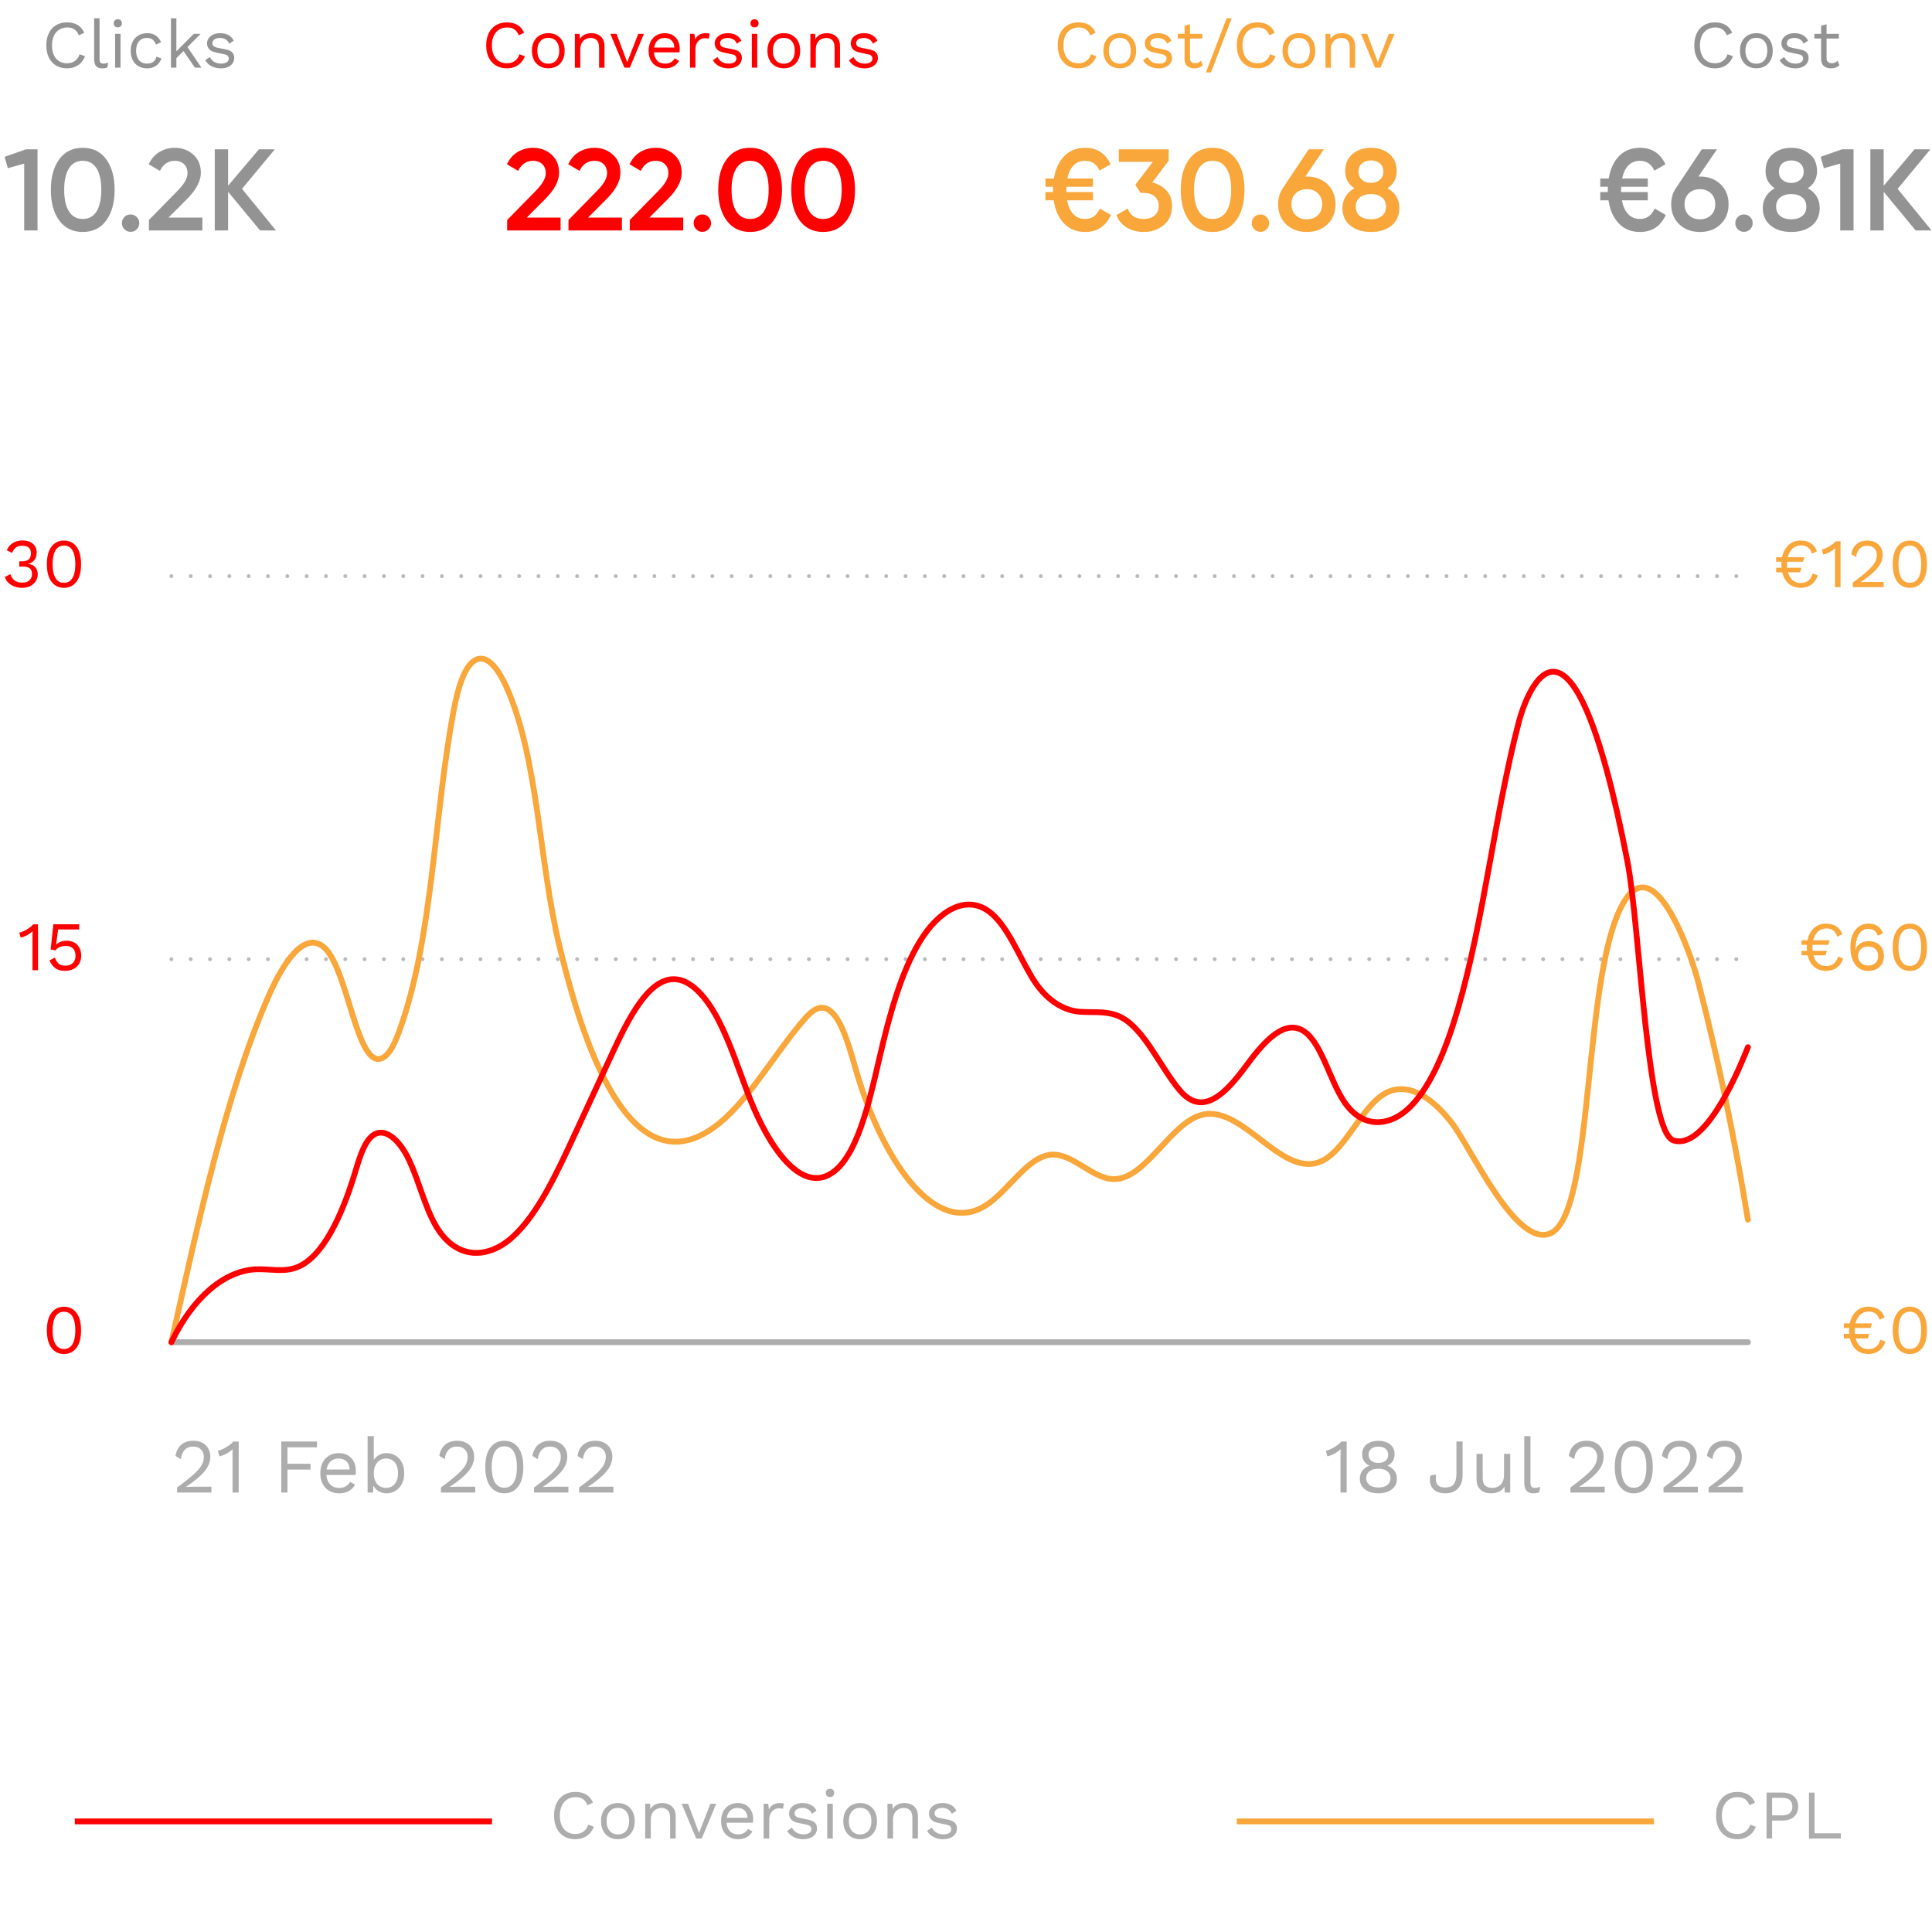 <svg xmlns="http://www.w3.org/2000/svg" id="Layer_1" viewBox="0 0 1000 1000"><g><line x1="88.71" y1="298.21" x2="904.72" y2="298.21" style="fill:none; stroke:#bababa; stroke-dasharray:0 0 0 10; stroke-linecap:round; stroke-linejoin:round; stroke-width:2px;"></line><line x1="88.71" y1="496.47" x2="904.72" y2="496.47" style="fill:none; stroke:#bababa; stroke-dasharray:0 0 0 10; stroke-linecap:round; stroke-linejoin:round; stroke-width:2px;"></line><line x1="88.71" y1="694.73" x2="904.72" y2="694.73" style="fill:none; stroke:#adadad; stroke-linecap:round; stroke-linejoin:round; stroke-width:3px;"></line><path d="M88.71,694.73c13.77-61.27,27.94-128.14,50.47-179.54,7.19-16.39,18.24-33.74,28.53-24.85,12.44,10.75,17.03,63.77,30.28,57.24,3.81-1.88,6.55-8.01,8.76-14.11,17.49-48.28,17.69-110.93,28.11-165.9,2.18-11.53,5.8-24.27,12.24-26.38,5.76-1.89,11.16,5.81,14.93,14.17,16.67,36.98,16.88,90.51,27.59,134.53,9.05,37.17,33.01,127.05,79.64,93.83,16.74-11.92,30.19-36.04,45.29-54.06,3.28-3.92,6.79-7.97,10.68-8.06,8.34-.2,13.37,16.51,17.25,30.3,13.21,46.84,40.94,89.05,67.76,72.03,11.7-7.42,21.64-25.38,33.98-26.27,11.13-.8,21.42,12.75,32.56,12.64,16.48-.16,29.23-29.4,45.57-33.33,21.49-5.17,41.81,34.64,62.64,23.55,11.66-6.2,19.71-27.03,31.21-34.14,11.87-7.33,25,1.53,35.27,14.88,10.26,13.35,33.21,64.68,50.94,57.15,23.62-10.04,16.16-138.8,39.05-173,15.86-23.7,33.84,28.57,37.48,42.6,10.29,39.75,18.91,81.02,25.76,123.29" style="fill:none; stroke:#f9a63a; stroke-linecap:round; stroke-linejoin:round; stroke-width:3px;"></path><path d="M88.71,694.73c11.06-23.01,27.26-36.98,43.76-37.74,7.1-.32,14.29,1.67,21.24-1.03,13.28-5.15,23.12-26.32,29.87-48.42,2.15-7.04,4.29-14.69,8.06-18.64,6.65-6.97,15.15,.9,20.17,11.67s8.21,24.41,13.86,34.03c10.51,17.91,27.24,17.16,39.98,5.39,12.74-11.77,22.4-32.41,31.71-52.53,6.47-13.98,12.94-27.97,19.41-41.95,8.51-18.4,18.63-38.28,31.61-38.69,8.94-.28,17.26,9.18,23.49,21.22,6.23,12.03,10.83,26.63,16.11,40.17,10.01,25.64,26.54,49.51,42.52,39,13.08-8.6,19.23-35.87,24.75-59.75,5.11-22.1,11.16-44.22,20.81-60.09,9.65-15.88,23.67-24.38,35.65-15.71,9.44,6.84,15.18,22.13,22.48,34.3,6.7,11.17,15.78,17.06,24.66,17.72,7.44,.55,15.07-.79,22.2,3.27,11.66,6.63,19.57,25.44,29.57,37.36,12.21,14.55,24.43,.87,34.83-13.24,8.88-12.05,19.94-24.47,30.11-16.84,8.71,6.53,12.85,25.15,20.21,36.06,9.59,14.22,23.86,13.17,34.59,2.18,10.73-10.99,18.41-30.19,24.27-50.33,13.64-46.88,19.03-100.76,31.58-148.71,3.39-12.97,26.54-79.67,56.09,72.16,6.65,34.16,10.08,140.57,23.98,144.74,15.13,4.54,30.96-29.42,38.44-48.29" style="fill:none; stroke:red; stroke-linecap:round; stroke-linejoin:round; stroke-width:3px;"></path></g><g><path d="M11.37,304.26c-2.11,0-3.98-.5-5.6-1.49-1.62-1-2.72-2.37-3.29-4.12l2.88-1.48c.29,.89,.68,1.66,1.19,2.32,.5,.66,1.17,1.17,2,1.53,.83,.36,1.87,.54,3.11,.54,1.06,0,1.94-.19,2.66-.58,.72-.38,1.27-.91,1.66-1.57,.38-.66,.58-1.42,.58-2.29s-.16-1.58-.49-2.16c-.32-.58-.83-1-1.53-1.28-.7-.28-1.61-.41-2.74-.41-.26,0-.55,0-.86,.02-.31,.01-.64,.04-.97,.09v-2.88c.22,.02,.43,.04,.63,.04h.56c1.75,0,3-.34,3.74-1.03,.74-.68,1.12-1.76,1.12-3.22,0-1.25-.38-2.2-1.15-2.84-.77-.65-1.86-.97-3.28-.97-1.51,0-2.66,.33-3.46,.99-.79,.66-1.42,1.55-1.87,2.68l-2.74-1.3c.38-1.01,.96-1.9,1.73-2.66,.77-.77,1.7-1.37,2.79-1.8,1.09-.43,2.3-.65,3.62-.65,1.66,0,3.02,.28,4.1,.85,1.08,.56,1.89,1.31,2.43,2.25,.54,.94,.81,1.97,.81,3.1,0,.86-.12,1.64-.36,2.32-.24,.68-.57,1.28-.99,1.78-.42,.5-.89,.91-1.42,1.21-.53,.3-1.09,.5-1.69,.59v.07c.79,.02,1.49,.18,2.11,.47,.61,.29,1.13,.67,1.57,1.15,.43,.48,.76,1.03,.99,1.64,.23,.61,.34,1.25,.34,1.93,0,1.39-.34,2.63-1.03,3.71-.68,1.08-1.64,1.93-2.86,2.54-1.22,.61-2.65,.92-4.28,.92Z" style="fill:red;"></path><path d="M33.11,304.26c-2.69,0-4.84-1.04-6.44-3.13s-2.41-5.12-2.41-9.11,.8-7.02,2.41-9.11c1.61-2.09,3.76-3.13,6.44-3.13s4.87,1.04,6.46,3.13c1.6,2.09,2.39,5.12,2.39,9.11s-.8,7.02-2.39,9.11c-1.6,2.09-3.75,3.13-6.46,3.13Zm0-2.59c1.27,0,2.35-.37,3.22-1.1,.88-.73,1.54-1.82,1.98-3.26,.44-1.44,.67-3.2,.67-5.29s-.22-3.85-.67-5.29c-.44-1.44-1.1-2.53-1.98-3.26-.88-.73-1.95-1.1-3.22-1.1s-2.35,.37-3.22,1.1c-.88,.73-1.54,1.82-1.98,3.26-.44,1.44-.67,3.2-.67,5.29s.22,3.85,.67,5.29c.44,1.44,1.1,2.53,1.98,3.26,.88,.73,1.95,1.1,3.22,1.1Z" style="fill:red;"></path></g><g><path d="M16.81,502.18v-17.42c0-.41,0-.85,.02-1.31,.01-.47,.03-.95,.05-1.46-.82,.79-1.76,1.48-2.84,2.07-1.08,.59-2.18,1.01-3.31,1.28l-.76-2.63c.43-.05,.98-.21,1.64-.49,.66-.28,1.36-.62,2.09-1.04,.73-.42,1.41-.87,2.03-1.35,.62-.48,1.1-.95,1.44-1.4h2.52v23.76h-2.88Z" style="fill:red;"></path><path d="M33.69,502.54c-2.11,0-3.81-.48-5.09-1.44-1.28-.96-2.27-2.29-2.97-4l2.81-1.48c.38,1.25,.98,2.26,1.78,3.04,.8,.78,1.99,1.17,3.55,1.17,1.1,0,2.05-.2,2.83-.61,.78-.41,1.39-.99,1.82-1.75,.43-.76,.65-1.66,.65-2.72,0-1.13-.2-2.07-.59-2.83s-.97-1.33-1.71-1.71c-.74-.38-1.66-.58-2.74-.58-.77,0-1.48,.08-2.14,.23-.66,.16-1.25,.4-1.78,.74-.53,.34-.98,.78-1.37,1.33l-2.52-.47,1.4-13.07h13.36v2.7h-10.91l-.94,7.49-.07,.32h.07c.58-.6,1.31-1.08,2.21-1.44,.9-.36,1.97-.54,3.22-.54,1.51,0,2.83,.32,3.94,.95,1.12,.64,1.99,1.53,2.61,2.68,.62,1.15,.94,2.5,.94,4.03,0,1.22-.2,2.33-.61,3.31-.41,.98-.98,1.82-1.73,2.5-.74,.68-1.63,1.21-2.65,1.57-1.02,.36-2.14,.54-3.37,.54Z" style="fill:red;"></path></g><g><path d="M91.67,772.53v-2.6c2.64-1.95,4.85-3.65,6.62-5.12,1.77-1.47,3.19-2.8,4.26-4,1.07-1.2,1.83-2.34,2.28-3.42,.45-1.08,.68-2.21,.68-3.38,0-1.57-.5-2.85-1.5-3.82s-2.37-1.46-4.1-1.46-3.27,.59-4.36,1.78c-1.09,1.19-1.73,2.77-1.92,4.74l-2.8-1.68c.24-1.55,.74-2.91,1.5-4.08,.76-1.17,1.79-2.09,3.08-2.76,1.29-.67,2.83-1,4.62-1,1.36,0,2.58,.2,3.66,.6,1.08,.4,2.01,.97,2.78,1.7s1.37,1.61,1.78,2.62c.41,1.01,.62,2.13,.62,3.36,0,1.65-.4,3.27-1.2,4.86-.8,1.59-2.12,3.25-3.96,4.98s-4.33,3.65-7.48,5.76v.04c.29-.03,.7-.05,1.22-.06,.52-.01,1.04-.03,1.56-.04,.52-.01,.91-.02,1.18-.02h9.24v3h-17.76Z" style="fill:#adadad;"></path><path d="M120.35,772.53v-19.36c0-.45,0-.94,.02-1.46,.01-.52,.03-1.06,.06-1.62-.91,.88-1.96,1.65-3.16,2.3-1.2,.65-2.43,1.13-3.68,1.42l-.84-2.92c.48-.05,1.09-.23,1.82-.54,.73-.31,1.51-.69,2.32-1.16s1.57-.97,2.26-1.5c.69-.53,1.23-1.05,1.6-1.56h2.8v26.4h-3.2Z" style="fill:#adadad;"></path><path d="M164.07,749.13h-15.28v8.52h11.92v3h-11.92v11.88h-3.2v-26.4h18.48v3Z" style="fill:#adadad;"></path><path d="M175.55,772.93c-1.89,0-3.58-.41-5.06-1.24-1.48-.83-2.63-2.02-3.46-3.58-.83-1.56-1.24-3.42-1.24-5.58s.41-4.02,1.24-5.58c.83-1.56,1.96-2.75,3.4-3.58,1.44-.83,3.08-1.24,4.92-1.24s3.46,.4,4.78,1.2c1.32,.8,2.33,1.89,3.02,3.26,.69,1.37,1.04,2.91,1.04,4.62,0,.45-.01,.87-.04,1.24-.03,.37-.07,.71-.12,1h-16.16v-2.84h14.76l-1.64,.32c0-1.92-.53-3.4-1.58-4.44-1.05-1.04-2.43-1.56-4.14-1.56-1.31,0-2.43,.3-3.38,.9-.95,.6-1.68,1.47-2.2,2.6s-.78,2.5-.78,4.1,.27,2.93,.8,4.08c.53,1.15,1.29,2.02,2.26,2.62,.97,.6,2.14,.9,3.5,.9,1.47,0,2.66-.28,3.58-.84,.92-.56,1.66-1.32,2.22-2.28l2.52,1.48c-.51,.91-1.15,1.69-1.94,2.36-.79,.67-1.71,1.18-2.76,1.54-1.05,.36-2.23,.54-3.54,.54Z" style="fill:#adadad;"></path><path d="M200.07,772.93c-1.12,0-2.16-.2-3.12-.6-.96-.4-1.79-.96-2.48-1.68-.69-.72-1.21-1.53-1.56-2.44l.44-.56-.28,4.88h-2.8v-29.2h3.2v13.72l-.4-.6c.53-1.25,1.43-2.29,2.7-3.1,1.27-.81,2.71-1.22,4.34-1.22s3.17,.41,4.56,1.24c1.39,.83,2.49,2.01,3.32,3.56,.83,1.55,1.24,3.41,1.24,5.6s-.42,4.02-1.26,5.58c-.84,1.56-1.95,2.75-3.34,3.58-1.39,.83-2.91,1.24-4.56,1.24Zm-.32-2.8c1.97,0,3.51-.69,4.62-2.08,1.11-1.39,1.66-3.23,1.66-5.52s-.55-4.13-1.64-5.52c-1.09-1.39-2.63-2.08-4.6-2.08-1.25,0-2.35,.32-3.3,.96-.95,.64-1.69,1.53-2.22,2.68-.53,1.15-.8,2.49-.8,4.04s.26,2.85,.78,3.98c.52,1.13,1.25,2.01,2.2,2.62,.95,.61,2.05,.92,3.3,.92Z" style="fill:#adadad;"></path><path d="M228.23,772.53v-2.6c2.64-1.95,4.85-3.65,6.62-5.12,1.77-1.47,3.19-2.8,4.26-4,1.07-1.2,1.83-2.34,2.28-3.42,.45-1.08,.68-2.21,.68-3.38,0-1.57-.5-2.85-1.5-3.82s-2.37-1.46-4.1-1.46-3.27,.59-4.36,1.78c-1.09,1.19-1.73,2.77-1.92,4.74l-2.8-1.68c.24-1.55,.74-2.91,1.5-4.08,.76-1.17,1.79-2.09,3.08-2.76,1.29-.67,2.83-1,4.62-1,1.36,0,2.58,.2,3.66,.6,1.08,.4,2.01,.97,2.78,1.7s1.37,1.61,1.78,2.62c.41,1.01,.62,2.13,.62,3.36,0,1.65-.4,3.27-1.2,4.86-.8,1.59-2.12,3.25-3.96,4.98s-4.33,3.65-7.48,5.76v.04c.29-.03,.7-.05,1.22-.06,.52-.01,1.04-.03,1.56-.04,.52-.01,.91-.02,1.18-.02h9.24v3h-17.76Z" style="fill:#adadad;"></path><path d="M261.03,772.93c-2.99,0-5.37-1.16-7.16-3.48s-2.68-5.69-2.68-10.12,.89-7.8,2.68-10.12c1.79-2.32,4.17-3.48,7.16-3.48s5.41,1.16,7.18,3.48c1.77,2.32,2.66,5.69,2.66,10.12s-.89,7.8-2.66,10.12c-1.77,2.32-4.17,3.48-7.18,3.48Zm0-2.88c1.41,0,2.61-.41,3.58-1.22,.97-.81,1.71-2.02,2.2-3.62,.49-1.6,.74-3.56,.74-5.88s-.25-4.28-.74-5.88c-.49-1.6-1.23-2.81-2.2-3.62-.97-.81-2.17-1.22-3.58-1.22s-2.61,.41-3.58,1.22c-.97,.81-1.71,2.02-2.2,3.62-.49,1.6-.74,3.56-.74,5.88s.25,4.28,.74,5.88c.49,1.6,1.23,2.81,2.2,3.62,.97,.81,2.17,1.22,3.58,1.22Z" style="fill:#adadad;"></path><path d="M276.43,772.53v-2.6c2.64-1.95,4.85-3.65,6.62-5.12,1.77-1.47,3.19-2.8,4.26-4,1.07-1.2,1.83-2.34,2.28-3.42,.45-1.08,.68-2.21,.68-3.38,0-1.57-.5-2.85-1.5-3.82s-2.37-1.46-4.1-1.46-3.27,.59-4.36,1.78c-1.09,1.19-1.73,2.77-1.92,4.74l-2.8-1.68c.24-1.55,.74-2.91,1.5-4.08,.76-1.17,1.79-2.09,3.08-2.76,1.29-.67,2.83-1,4.62-1,1.36,0,2.58,.2,3.66,.6,1.08,.4,2.01,.97,2.78,1.7s1.37,1.61,1.78,2.62c.41,1.01,.62,2.13,.62,3.36,0,1.65-.4,3.27-1.2,4.86-.8,1.59-2.12,3.25-3.96,4.98s-4.33,3.65-7.48,5.76v.04c.29-.03,.7-.05,1.22-.06,.52-.01,1.04-.03,1.56-.04,.52-.01,.91-.02,1.18-.02h9.24v3h-17.76Z" style="fill:#adadad;"></path><path d="M299.75,772.53v-2.6c2.64-1.95,4.85-3.65,6.62-5.12,1.77-1.47,3.19-2.8,4.26-4,1.07-1.2,1.83-2.34,2.28-3.42,.45-1.08,.68-2.21,.68-3.38,0-1.57-.5-2.85-1.5-3.82s-2.37-1.46-4.1-1.46-3.27,.59-4.36,1.78c-1.09,1.19-1.73,2.77-1.92,4.74l-2.8-1.68c.24-1.55,.74-2.91,1.5-4.08,.76-1.17,1.79-2.09,3.08-2.76,1.29-.67,2.83-1,4.62-1,1.36,0,2.58,.2,3.66,.6,1.08,.4,2.01,.97,2.78,1.7s1.37,1.61,1.78,2.62c.41,1.01,.62,2.13,.62,3.36,0,1.65-.4,3.27-1.2,4.86-.8,1.59-2.12,3.25-3.96,4.98s-4.33,3.65-7.48,5.76v.04c.29-.03,.7-.05,1.22-.06,.52-.01,1.04-.03,1.56-.04,.52-.01,.91-.02,1.18-.02h9.24v3h-17.76Z" style="fill:#adadad;"></path></g><g><path d="M693.84,772.53v-19.36c0-.45,0-.94,.02-1.46,.01-.52,.03-1.06,.06-1.62-.91,.88-1.96,1.65-3.16,2.3s-2.43,1.13-3.68,1.42l-.84-2.92c.48-.05,1.09-.23,1.82-.54s1.51-.69,2.32-1.16c.81-.47,1.57-.97,2.26-1.5,.69-.53,1.23-1.05,1.6-1.56h2.8v26.4h-3.2Z" style="fill:#adadad;"></path><path d="M713.44,745.77c1.71,0,3.19,.28,4.44,.84,1.25,.56,2.23,1.35,2.92,2.38,.69,1.03,1.04,2.26,1.04,3.7,0,1.36-.33,2.55-.98,3.58-.65,1.03-1.57,1.81-2.74,2.34v.04c1.49,.56,2.69,1.41,3.58,2.56,.89,1.15,1.34,2.55,1.34,4.2,0,1.55-.4,2.88-1.2,4s-1.91,1.99-3.34,2.6c-1.43,.61-3.11,.92-5.06,.92s-3.6-.31-5.04-.92c-1.44-.61-2.56-1.48-3.36-2.6s-1.2-2.45-1.2-4c0-1.63,.44-3.02,1.32-4.18s2.09-2.02,3.64-2.58v-.04c-1.15-.51-2.06-1.27-2.74-2.3-.68-1.03-1.02-2.23-1.02-3.62s.35-2.67,1.04-3.7c.69-1.03,1.67-1.82,2.94-2.38,1.27-.56,2.74-.84,4.42-.84Zm0,24.16c1.31,0,2.43-.19,3.36-.58s1.65-.95,2.16-1.68c.51-.73,.76-1.59,.76-2.58s-.26-1.89-.78-2.62c-.52-.73-1.25-1.29-2.18-1.68-.93-.39-2.04-.58-3.32-.58s-2.35,.19-3.3,.58c-.95,.39-1.68,.95-2.2,1.68-.52,.73-.78,1.61-.78,2.62s.25,1.85,.76,2.58c.51,.73,1.23,1.29,2.18,1.68,.95,.39,2.06,.58,3.34,.58Zm0-21.16c-1.55,0-2.78,.37-3.7,1.12-.92,.75-1.38,1.79-1.38,3.12s.47,2.33,1.4,3.08c.93,.75,2.16,1.12,3.68,1.12s2.75-.37,3.68-1.12c.93-.75,1.4-1.77,1.4-3.08s-.45-2.37-1.36-3.12c-.91-.75-2.15-1.12-3.72-1.12Z" style="fill:#adadad;"></path><path d="M757.04,746.13v17.36c0,2.96-.79,5.27-2.38,6.94-1.59,1.67-3.78,2.5-6.58,2.5-1.97,0-3.6-.37-4.88-1.12-1.28-.75-2.17-1.81-2.66-3.18-.49-1.37-.57-2.98-.22-4.82l2.96-.6c-.29,2.27-.09,3.95,.62,5.06,.71,1.11,2.06,1.66,4.06,1.66,2.27,0,3.81-.62,4.64-1.86,.83-1.24,1.24-3.03,1.24-5.38v-16.56h3.2Z" style="fill:#adadad;"></path><path d="M771.68,772.93c-1.28,0-2.49-.24-3.62-.72-1.13-.48-2.05-1.26-2.76-2.34-.71-1.08-1.06-2.49-1.06-4.22v-13.12h3.2v12.28c0,2.03,.44,3.42,1.32,4.18s2.12,1.14,3.72,1.14c.75,0,1.48-.13,2.2-.38,.72-.25,1.37-.65,1.94-1.2,.57-.55,1.03-1.25,1.36-2.1,.33-.85,.5-1.87,.5-3.04v-10.88h3.2v20h-2.8l-.2-3.04c-.69,1.2-1.63,2.07-2.82,2.62s-2.58,.82-4.18,.82Z" style="fill:#adadad;"></path><path d="M792.16,743.33v24.12c0,1.01,.19,1.71,.56,2.1,.37,.39,.97,.58,1.8,.58,.53,0,.97-.04,1.32-.12,.35-.08,.81-.23,1.4-.44l-.52,2.8c-.43,.19-.89,.33-1.4,.42-.51,.09-1.03,.14-1.56,.14-1.63,0-2.83-.44-3.62-1.32-.79-.88-1.18-2.23-1.18-4.04v-24.24h3.2Z" style="fill:#adadad;"></path><path d="M812.84,772.53v-2.6c2.64-1.95,4.85-3.65,6.62-5.12s3.19-2.8,4.26-4,1.83-2.34,2.28-3.42c.45-1.08,.68-2.21,.68-3.38,0-1.57-.5-2.85-1.5-3.82s-2.37-1.46-4.1-1.46-3.27,.59-4.36,1.78-1.73,2.77-1.92,4.74l-2.8-1.68c.24-1.55,.74-2.91,1.5-4.08,.76-1.17,1.79-2.09,3.08-2.76,1.29-.67,2.83-1,4.62-1,1.36,0,2.58,.2,3.66,.6,1.08,.4,2.01,.97,2.78,1.7s1.37,1.61,1.78,2.62c.41,1.01,.62,2.13,.62,3.36,0,1.65-.4,3.27-1.2,4.86-.8,1.59-2.12,3.25-3.96,4.98s-4.33,3.65-7.48,5.76v.04c.29-.03,.7-.05,1.22-.06,.52-.01,1.04-.03,1.56-.04,.52-.01,.91-.02,1.18-.02h9.24v3h-17.76Z" style="fill:#adadad;"></path><path d="M845.64,772.93c-2.99,0-5.37-1.16-7.16-3.48-1.79-2.32-2.68-5.69-2.68-10.12s.89-7.8,2.68-10.12c1.79-2.32,4.17-3.48,7.16-3.48s5.41,1.16,7.18,3.48c1.77,2.32,2.66,5.69,2.66,10.12s-.89,7.8-2.66,10.12-4.17,3.48-7.18,3.48Zm0-2.88c1.41,0,2.61-.41,3.58-1.22,.97-.81,1.71-2.02,2.2-3.62,.49-1.6,.74-3.56,.74-5.88s-.25-4.28-.74-5.88-1.23-2.81-2.2-3.62c-.97-.81-2.17-1.22-3.58-1.22s-2.61,.41-3.58,1.22c-.97,.81-1.71,2.02-2.2,3.62-.49,1.6-.74,3.56-.74,5.88s.25,4.28,.74,5.88c.49,1.6,1.23,2.81,2.2,3.62,.97,.81,2.17,1.22,3.58,1.22Z" style="fill:#adadad;"></path><path d="M861.04,772.53v-2.6c2.64-1.95,4.85-3.65,6.62-5.12s3.19-2.8,4.26-4,1.83-2.34,2.28-3.42c.45-1.08,.68-2.21,.68-3.38,0-1.57-.5-2.85-1.5-3.82s-2.37-1.46-4.1-1.46-3.27,.59-4.36,1.78-1.73,2.77-1.92,4.74l-2.8-1.68c.24-1.55,.74-2.91,1.5-4.08,.76-1.17,1.79-2.09,3.08-2.76,1.29-.67,2.83-1,4.62-1,1.36,0,2.58,.2,3.66,.6,1.08,.4,2.01,.97,2.78,1.7s1.37,1.61,1.78,2.62c.41,1.01,.62,2.13,.62,3.36,0,1.65-.4,3.27-1.2,4.86-.8,1.59-2.12,3.25-3.96,4.98s-4.33,3.65-7.48,5.76v.04c.29-.03,.7-.05,1.22-.06,.52-.01,1.04-.03,1.56-.04,.52-.01,.91-.02,1.18-.02h9.24v3h-17.76Z" style="fill:#adadad;"></path><path d="M884.36,772.53v-2.6c2.64-1.95,4.85-3.65,6.62-5.12s3.19-2.8,4.26-4,1.83-2.34,2.28-3.42c.45-1.08,.68-2.21,.68-3.38,0-1.57-.5-2.85-1.5-3.82s-2.37-1.46-4.1-1.46-3.27,.59-4.36,1.78-1.73,2.77-1.92,4.74l-2.8-1.68c.24-1.55,.74-2.91,1.5-4.08,.76-1.17,1.79-2.09,3.08-2.76,1.29-.67,2.83-1,4.62-1,1.36,0,2.58,.2,3.66,.6,1.08,.4,2.01,.97,2.78,1.7s1.37,1.61,1.78,2.62c.41,1.01,.62,2.13,.62,3.36,0,1.65-.4,3.27-1.2,4.86-.8,1.59-2.12,3.25-3.96,4.98s-4.33,3.65-7.48,5.76v.04c.29-.03,.7-.05,1.22-.06,.52-.01,1.04-.03,1.56-.04,.52-.01,.91-.02,1.18-.02h9.24v3h-17.76Z" style="fill:#adadad;"></path></g><path d="M33.11,700.83c-2.69,0-4.84-1.04-6.44-3.13-1.61-2.09-2.41-5.12-2.41-9.11s.8-7.02,2.41-9.11,3.76-3.13,6.44-3.13,4.87,1.04,6.46,3.13c1.6,2.09,2.39,5.12,2.39,9.11s-.8,7.02-2.39,9.11c-1.6,2.09-3.75,3.13-6.46,3.13Zm0-2.59c1.27,0,2.35-.37,3.22-1.1,.88-.73,1.54-1.82,1.98-3.26,.44-1.44,.67-3.2,.67-5.29s-.22-3.85-.67-5.29c-.44-1.44-1.1-2.53-1.98-3.26-.88-.73-1.95-1.1-3.22-1.1s-2.35,.37-3.22,1.1c-.88,.73-1.54,1.82-1.98,3.26-.44,1.44-.67,3.2-.67,5.29s.22,3.85,.67,5.29c.44,1.44,1.1,2.53,1.98,3.26,.88,.73,1.95,1.1,3.22,1.1Z" style="fill:red;"></path><g><path d="M919.33,290.76v-2.34h14.58l-.72,2.34h-13.86Zm0,5.44v-2.34h13.14l-.72,2.34h-12.42Zm12.6-16.42c1.46,0,2.75,.21,3.85,.63,1.1,.42,2.05,1.04,2.83,1.87,.78,.83,1.39,1.84,1.82,3.04l-2.59,1.22c-.41-1.37-1.09-2.42-2.03-3.15-.95-.73-2.15-1.1-3.62-1.1s-2.7,.39-3.78,1.17c-1.08,.78-1.93,1.9-2.54,3.35-.61,1.45-.92,3.19-.92,5.2,0,2.98,.61,5.34,1.84,7.09,1.22,1.75,3.02,2.63,5.4,2.63,1.51,0,2.79-.41,3.83-1.24,1.04-.83,1.78-2.05,2.21-3.65l2.63,.97c-.43,1.34-1.06,2.5-1.89,3.47-.83,.97-1.82,1.71-2.99,2.21s-2.47,.76-3.91,.76c-2.14,0-3.95-.5-5.44-1.49-1.49-1-2.62-2.41-3.4-4.23s-1.17-4-1.17-6.52,.42-4.69,1.26-6.52c.84-1.82,2-3.23,3.47-4.23,1.48-1,3.19-1.49,5.13-1.49Z" style="fill:#f9a63a;"></path><path d="M949.78,303.9v-17.42c0-.41,0-.85,.02-1.31,.01-.47,.03-.95,.05-1.46-.82,.79-1.76,1.48-2.84,2.07-1.08,.59-2.18,1.01-3.31,1.28l-.76-2.63c.43-.05,.98-.21,1.64-.49s1.36-.62,2.09-1.04c.73-.42,1.41-.87,2.03-1.35,.62-.48,1.1-.95,1.44-1.4h2.52v23.76h-2.88Z" style="fill:#f9a63a;"></path><path d="M959,303.9v-2.34c2.38-1.75,4.36-3.29,5.96-4.61,1.6-1.32,2.87-2.52,3.83-3.6s1.64-2.11,2.05-3.08,.61-1.99,.61-3.04c0-1.42-.45-2.56-1.35-3.44-.9-.88-2.13-1.31-3.69-1.31s-2.94,.53-3.92,1.6c-.98,1.07-1.56,2.49-1.73,4.27l-2.52-1.51c.22-1.39,.67-2.62,1.35-3.67,.68-1.06,1.61-1.88,2.77-2.48,1.16-.6,2.55-.9,4.16-.9,1.22,0,2.32,.18,3.29,.54,.97,.36,1.81,.87,2.5,1.53,.7,.66,1.23,1.45,1.6,2.36s.56,1.92,.56,3.02c0,1.49-.36,2.95-1.08,4.37-.72,1.43-1.91,2.92-3.56,4.48-1.66,1.56-3.9,3.29-6.73,5.18v.04c.26-.02,.63-.04,1.1-.05,.47-.01,.94-.02,1.4-.04,.47-.01,.82-.02,1.06-.02h8.32v2.7h-15.98Z" style="fill:#f9a63a;"></path><path d="M988.52,304.26c-2.69,0-4.84-1.04-6.44-3.13-1.61-2.09-2.41-5.12-2.41-9.11s.8-7.02,2.41-9.11c1.61-2.09,3.76-3.13,6.44-3.13s4.87,1.04,6.46,3.13c1.6,2.09,2.39,5.12,2.39,9.11s-.8,7.02-2.39,9.11c-1.6,2.09-3.75,3.13-6.46,3.13Zm0-2.59c1.27,0,2.35-.37,3.22-1.1,.88-.73,1.54-1.82,1.98-3.26,.44-1.44,.67-3.2,.67-5.29s-.22-3.85-.67-5.29c-.44-1.44-1.1-2.53-1.98-3.26-.88-.73-1.95-1.1-3.22-1.1s-2.35,.37-3.22,1.1c-.88,.73-1.54,1.82-1.98,3.26-.44,1.44-.67,3.2-.67,5.29s.22,3.85,.67,5.29c.44,1.44,1.1,2.53,1.98,3.26,.88,.73,1.95,1.1,3.22,1.1Z" style="fill:#f9a63a;"></path></g><g><path d="M932.47,489.04v-2.34h14.58l-.72,2.34h-13.86Zm0,5.44v-2.34h13.14l-.72,2.34h-12.42Zm12.6-16.42c1.46,0,2.75,.21,3.85,.63,1.1,.42,2.05,1.04,2.83,1.87,.78,.83,1.39,1.84,1.82,3.04l-2.59,1.22c-.41-1.37-1.09-2.42-2.03-3.15-.95-.73-2.15-1.1-3.62-1.1s-2.7,.39-3.78,1.17c-1.08,.78-1.93,1.9-2.54,3.35-.61,1.45-.92,3.19-.92,5.2,0,2.98,.61,5.34,1.84,7.09,1.22,1.75,3.02,2.63,5.4,2.63,1.51,0,2.79-.41,3.83-1.24s1.78-2.05,2.21-3.65l2.63,.97c-.43,1.34-1.06,2.5-1.89,3.47-.83,.97-1.82,1.71-2.99,2.21-1.16,.5-2.47,.76-3.91,.76-2.14,0-3.95-.5-5.44-1.49-1.49-1-2.62-2.41-3.4-4.23-.78-1.82-1.17-4-1.17-6.52s.42-4.69,1.26-6.52c.84-1.82,2-3.23,3.47-4.23,1.48-1,3.19-1.49,5.13-1.49Z" style="fill:#f9a63a;"></path><path d="M967.06,478.06c1.27,0,2.38,.17,3.33,.52,.95,.35,1.77,.89,2.47,1.62,.7,.73,1.28,1.69,1.76,2.86l-2.66,1.26c-.36-1.1-.94-1.97-1.75-2.61-.8-.64-1.91-.95-3.33-.95-1.03,0-1.94,.26-2.74,.77-.79,.52-1.46,1.23-2.02,2.14-.55,.91-.97,1.98-1.24,3.2-.28,1.22-.41,2.54-.41,3.96v.65h.14c.26-1.03,.75-1.87,1.46-2.5,.71-.64,1.51-1.1,2.41-1.4,.9-.3,1.78-.45,2.65-.45,1.61,0,3.01,.31,4.21,.94,1.2,.62,2.13,1.51,2.79,2.66,.66,1.15,.99,2.52,.99,4.1s-.34,2.92-1.01,4.09-1.61,2.06-2.83,2.68c-1.21,.62-2.66,.94-4.34,.94-1.99,0-3.67-.53-5.04-1.58-1.37-1.06-2.4-2.5-3.1-4.34-.7-1.84-1.04-3.94-1.04-6.32,0-2.66,.41-4.9,1.22-6.71,.82-1.81,1.93-3.19,3.33-4.12,1.4-.94,2.98-1.4,4.73-1.4Zm-.14,11.84c-1.03,0-1.94,.21-2.72,.63-.78,.42-1.39,1-1.82,1.73-.43,.73-.65,1.58-.65,2.54s.23,1.75,.68,2.5c.46,.76,1.07,1.36,1.85,1.8,.78,.44,1.66,.67,2.65,.67,1.63,0,2.9-.44,3.82-1.31s1.37-2.09,1.37-3.65c0-1.01-.2-1.88-.61-2.61-.41-.73-1-1.3-1.76-1.69-.77-.4-1.7-.59-2.81-.59Z" style="fill:#f9a63a;"></path><path d="M988.52,502.54c-2.69,0-4.84-1.04-6.44-3.13-1.61-2.09-2.41-5.12-2.41-9.11s.8-7.02,2.41-9.11c1.61-2.09,3.76-3.13,6.44-3.13s4.87,1.04,6.46,3.13c1.6,2.09,2.39,5.12,2.39,9.11s-.8,7.02-2.39,9.11c-1.6,2.09-3.75,3.13-6.46,3.13Zm0-2.59c1.27,0,2.35-.37,3.22-1.1,.88-.73,1.54-1.82,1.98-3.26,.44-1.44,.67-3.2,.67-5.29s-.22-3.85-.67-5.29c-.44-1.44-1.1-2.53-1.98-3.26-.88-.73-1.95-1.1-3.22-1.1s-2.35,.37-3.22,1.1c-.88,.73-1.54,1.82-1.98,3.26-.44,1.44-.67,3.2-.67,5.29s.22,3.85,.67,5.29c.44,1.44,1.1,2.53,1.98,3.26,.88,.73,1.95,1.1,3.22,1.1Z" style="fill:#f9a63a;"></path></g><g><path d="M954.36,687.33v-2.34h14.58l-.72,2.34h-13.86Zm0,5.44v-2.34h13.14l-.72,2.34h-12.42Zm12.6-16.42c1.46,0,2.75,.21,3.85,.63,1.1,.42,2.05,1.04,2.83,1.87s1.39,1.84,1.82,3.04l-2.59,1.22c-.41-1.37-1.09-2.42-2.03-3.15-.95-.73-2.15-1.1-3.62-1.1s-2.7,.39-3.78,1.17-1.93,1.9-2.54,3.35c-.61,1.45-.92,3.19-.92,5.2,0,2.98,.61,5.34,1.84,7.09,1.22,1.75,3.02,2.63,5.4,2.63,1.51,0,2.79-.41,3.83-1.24s1.78-2.05,2.21-3.65l2.63,.97c-.43,1.34-1.06,2.5-1.89,3.47-.83,.97-1.82,1.71-2.99,2.21-1.16,.5-2.47,.76-3.91,.76-2.14,0-3.95-.5-5.44-1.49-1.49-1-2.62-2.41-3.4-4.23-.78-1.82-1.17-4-1.17-6.52s.42-4.69,1.26-6.52c.84-1.82,2-3.23,3.47-4.23,1.48-1,3.19-1.49,5.13-1.49Z" style="fill:#f9a63a;"></path><path d="M988.52,700.83c-2.69,0-4.84-1.04-6.44-3.13-1.61-2.09-2.41-5.12-2.41-9.11s.8-7.02,2.41-9.11c1.61-2.09,3.76-3.13,6.44-3.13s4.87,1.04,6.46,3.13c1.6,2.09,2.39,5.12,2.39,9.11s-.8,7.02-2.39,9.11c-1.6,2.09-3.75,3.13-6.46,3.13Zm0-2.59c1.27,0,2.35-.37,3.22-1.1,.88-.73,1.54-1.82,1.98-3.26,.44-1.44,.67-3.2,.67-5.29s-.22-3.85-.67-5.29c-.44-1.44-1.1-2.53-1.98-3.26s-1.95-1.1-3.22-1.1-2.35,.37-3.22,1.1-1.54,1.82-1.98,3.26c-.44,1.44-.67,3.2-.67,5.29s.22,3.85,.67,5.29c.44,1.44,1.1,2.53,1.98,3.26,.88,.73,1.95,1.1,3.22,1.1Z" style="fill:#f9a63a;"></path></g><g><path d="M13.42,77.28h6v42h-6.9v-34.62l-8.46,2.4-1.68-5.88,11.04-3.9Z" style="fill:#939393;"></path><path d="M54.97,114.12c-2.9,3.96-6.95,5.94-12.15,5.94s-9.25-1.98-12.15-5.94c-2.9-3.96-4.35-9.24-4.35-15.84s1.45-11.88,4.35-15.84c2.9-3.96,6.95-5.94,12.15-5.94s9.25,1.98,12.15,5.94c2.9,3.96,4.35,9.24,4.35,15.84s-1.45,11.88-4.35,15.84Zm-12.15-.78c3.12,0,5.5-1.3,7.14-3.9,1.64-2.6,2.46-6.32,2.46-11.16s-.82-8.56-2.46-11.16c-1.64-2.6-4.02-3.9-7.14-3.9s-5.45,1.3-7.11,3.9c-1.66,2.6-2.49,6.32-2.49,11.16s.83,8.56,2.49,11.16c1.66,2.6,4.03,3.9,7.11,3.9Z" style="fill:#939393;"></path><path d="M70.78,118.68c-.88,.88-1.94,1.32-3.18,1.32s-2.3-.44-3.18-1.32c-.88-.88-1.32-1.94-1.32-3.18s.43-2.3,1.29-3.18c.86-.88,1.93-1.32,3.21-1.32s2.3,.44,3.18,1.32c.88,.88,1.32,1.94,1.32,3.18s-.44,2.3-1.32,3.18Z" style="fill:#939393;"></path><path d="M77.08,119.28v-5.4l14.64-14.94c3.56-3.56,5.34-6.64,5.34-9.24,0-2.04-.61-3.63-1.83-4.77-1.22-1.14-2.77-1.71-4.65-1.71-3.52,0-6.12,1.74-7.8,5.22l-5.82-3.42c1.32-2.8,3.18-4.92,5.58-6.36,2.4-1.44,5.06-2.16,7.98-2.16,3.68,0,6.84,1.16,9.48,3.48,2.64,2.32,3.96,5.48,3.96,9.48,0,4.26-2.4,8.79-7.21,13.61l-9.53,9.55h17.52v6.66h-27.66Z" style="fill:#939393;"></path><path d="M142.84,119.28h-8.22l-16.56-20.01v20.01h-6.9v-42h6.9v18.85l15.96-18.85h8.22l-16.98,20.46,17.58,21.54Z" style="fill:#939393;"></path></g><g><path d="M262.5,119.28v-5.4l14.64-14.94c3.56-3.56,5.34-6.64,5.34-9.24,0-2.04-.61-3.63-1.83-4.77-1.22-1.14-2.77-1.71-4.65-1.71-3.52,0-6.12,1.74-7.8,5.22l-5.82-3.42c1.32-2.8,3.18-4.92,5.58-6.36,2.4-1.44,5.06-2.16,7.98-2.16,3.68,0,6.84,1.16,9.48,3.48,2.64,2.32,3.96,5.48,3.96,9.48,0,4.26-2.4,8.79-7.21,13.61l-9.53,9.55h17.52v6.66h-27.66Z" style="fill:red;"></path><path d="M294.24,119.28v-5.4l14.64-14.94c3.56-3.56,5.34-6.64,5.34-9.24,0-2.04-.61-3.63-1.83-4.77-1.22-1.14-2.77-1.71-4.65-1.71-3.52,0-6.12,1.74-7.8,5.22l-5.82-3.42c1.32-2.8,3.18-4.92,5.58-6.36,2.4-1.44,5.06-2.16,7.98-2.16,3.68,0,6.84,1.16,9.48,3.48,2.64,2.32,3.96,5.48,3.96,9.48,0,4.26-2.4,8.79-7.21,13.61l-9.53,9.55h17.52v6.66h-27.66Z" style="fill:red;"></path><path d="M325.97,119.28v-5.4l14.64-14.94c3.56-3.56,5.34-6.64,5.34-9.24,0-2.04-.61-3.63-1.83-4.77-1.22-1.14-2.77-1.71-4.65-1.71-3.52,0-6.12,1.74-7.8,5.22l-5.82-3.42c1.32-2.8,3.18-4.92,5.58-6.36,2.4-1.44,5.06-2.16,7.98-2.16,3.68,0,6.84,1.16,9.48,3.48,2.64,2.32,3.96,5.48,3.96,9.48,0,4.26-2.4,8.79-7.21,13.61l-9.53,9.55h17.52v6.66h-27.66Z" style="fill:red;"></path><path d="M366.71,118.68c-.88,.88-1.94,1.32-3.18,1.32s-2.3-.44-3.18-1.32c-.88-.88-1.32-1.94-1.32-3.18s.43-2.3,1.29-3.18c.86-.88,1.93-1.32,3.21-1.32s2.3,.44,3.18,1.32c.88,.88,1.32,1.94,1.32,3.18s-.44,2.3-1.32,3.18Z" style="fill:red;"></path><path d="M400.4,114.12c-2.9,3.96-6.95,5.94-12.15,5.94s-9.25-1.98-12.15-5.94c-2.9-3.96-4.35-9.24-4.35-15.84s1.45-11.88,4.35-15.84c2.9-3.96,6.95-5.94,12.15-5.94s9.25,1.98,12.15,5.94c2.9,3.96,4.35,9.24,4.35,15.84s-1.45,11.88-4.35,15.84Zm-12.15-.78c3.12,0,5.5-1.3,7.14-3.9,1.64-2.6,2.46-6.32,2.46-11.16s-.82-8.56-2.46-11.16c-1.64-2.6-4.02-3.9-7.14-3.9s-5.45,1.3-7.11,3.9c-1.66,2.6-2.49,6.32-2.49,11.16s.83,8.56,2.49,11.16c1.66,2.6,4.03,3.9,7.11,3.9Z" style="fill:red;"></path><path d="M438.2,114.12c-2.9,3.96-6.95,5.94-12.15,5.94s-9.25-1.98-12.15-5.94c-2.9-3.96-4.35-9.24-4.35-15.84s1.45-11.88,4.35-15.84c2.9-3.96,6.95-5.94,12.15-5.94s9.25,1.98,12.15,5.94c2.9,3.96,4.35,9.24,4.35,15.84s-1.45,11.88-4.35,15.84Zm-12.15-.78c3.12,0,5.5-1.3,7.14-3.9,1.64-2.6,2.46-6.32,2.46-11.16s-.82-8.56-2.46-11.16c-1.64-2.6-4.02-3.9-7.14-3.9s-5.45,1.3-7.11,3.9c-1.66,2.6-2.49,6.32-2.49,11.16s.83,8.56,2.49,11.16c1.66,2.6,4.03,3.9,7.11,3.9Z" style="fill:red;"></path></g><g><path d="M569.26,107.94l5.76,3.3c-2.64,5.88-7.1,8.82-13.38,8.82-4.44,0-8.07-1.46-10.89-4.38-2.82-2.92-4.61-6.92-5.37-12h-4.26v-4.26h3.9v-1.14c0-.72,.02-1.26,.06-1.62h-3.96v-4.26h4.38c.8-4.92,2.6-8.8,5.4-11.64,2.8-2.84,6.38-4.26,10.74-4.26,6.16,0,10.56,2.84,13.2,8.52l-5.7,3.3c-1.56-3.4-4.06-5.1-7.5-5.1-2.4,0-4.38,.79-5.94,2.37-1.56,1.58-2.64,3.85-3.24,6.81h13.26v4.26h-13.74c-.04,.36-.06,.9-.06,1.62v1.14h13.8v4.26h-13.38c.56,3.12,1.64,5.51,3.24,7.17,1.6,1.66,3.62,2.49,6.06,2.49,3.52,0,6.06-1.8,7.62-5.4Z" style="fill:#f9a63a;"></path><path d="M596.4,94.45c3.03,.72,5.5,2.13,7.4,4.23,1.9,2.1,2.85,4.73,2.85,7.88,0,4.2-1.42,7.5-4.26,9.9-2.84,2.4-6.32,3.6-10.44,3.6-3.2,0-6.07-.74-8.61-2.22-2.54-1.48-4.37-3.64-5.49-6.48l5.88-3.42c1.24,3.6,3.98,5.4,8.22,5.4,2.4,0,4.3-.61,5.7-1.83,1.4-1.22,2.1-2.87,2.1-4.95s-.7-3.72-2.1-4.92c-1.4-1.2-3.3-1.8-5.7-1.8h-1.56l-2.76-4.14,9.06-11.94h-17.58v-6.48h25.8v5.88s-8.5,11.3-8.5,11.3Z" style="fill:#f9a63a;"></path><path d="M639.79,114.12c-2.9,3.96-6.95,5.94-12.15,5.94s-9.25-1.98-12.15-5.94c-2.9-3.96-4.35-9.24-4.35-15.84s1.45-11.88,4.35-15.84c2.9-3.96,6.95-5.94,12.15-5.94s9.25,1.98,12.15,5.94c2.9,3.96,4.35,9.24,4.35,15.84s-1.45,11.88-4.35,15.84Zm-12.15-.78c3.12,0,5.5-1.3,7.14-3.9,1.64-2.6,2.46-6.32,2.46-11.16s-.82-8.56-2.46-11.16c-1.64-2.6-4.02-3.9-7.14-3.9s-5.45,1.3-7.11,3.9c-1.66,2.6-2.49,6.32-2.49,11.16s.83,8.56,2.49,11.16c1.66,2.6,4.03,3.9,7.11,3.9Z" style="fill:#f9a63a;"></path><path d="M655.6,118.68c-.88,.88-1.94,1.32-3.18,1.32s-2.3-.44-3.18-1.32c-.88-.88-1.32-1.94-1.32-3.18s.43-2.3,1.29-3.18c.86-.88,1.93-1.32,3.21-1.32s2.3,.44,3.18,1.32c.88,.88,1.32,1.94,1.32,3.18s-.44,2.3-1.32,3.18Z" style="fill:#f9a63a;"></path><path d="M676.4,91.38c4.36,0,7.93,1.33,10.69,3.99,2.76,2.66,4.15,6.11,4.15,10.35s-1.38,7.69-4.14,10.35c-2.76,2.66-6.32,3.99-10.68,3.99s-7.98-1.33-10.74-3.99c-2.76-2.66-4.14-6.11-4.14-10.35,0-3.2,.84-6.02,2.52-8.46l13.32-19.98h7.86l-9.62,14.1h.78Zm.02,22.14c2.32,0,4.22-.71,5.7-2.13,1.48-1.42,2.22-3.31,2.22-5.67s-.74-4.25-2.22-5.67c-1.48-1.42-3.38-2.13-5.7-2.13s-4.28,.71-5.76,2.13c-1.48,1.42-2.22,3.31-2.22,5.67s.74,4.25,2.22,5.67c1.48,1.42,3.4,2.13,5.76,2.13Z" style="fill:#f9a63a;"></path><path d="M718.12,97.44c4.12,2.28,6.18,5.68,6.18,10.2,0,3.84-1.34,6.87-4.02,9.09-2.68,2.22-6.24,3.33-10.68,3.33s-8.01-1.11-10.71-3.33c-2.7-2.22-4.05-5.25-4.05-9.09,0-2.16,.54-4.13,1.62-5.91,1.08-1.78,2.6-3.21,4.56-4.29-3.16-2.08-4.74-5.04-4.74-8.88s1.28-6.81,3.84-8.91c2.56-2.1,5.72-3.15,9.48-3.15s6.87,1.05,9.45,3.15,3.87,5.07,3.87,8.91-1.6,6.8-4.8,8.88Zm-8.52,16.08c2.32,0,4.2-.57,5.64-1.71,1.44-1.14,2.16-2.75,2.16-4.83s-.72-3.69-2.16-4.83c-1.44-1.14-3.32-1.71-5.64-1.71s-4.26,.57-5.7,1.71c-1.44,1.14-2.16,2.75-2.16,4.83s.72,3.69,2.16,4.83c1.44,1.14,3.34,1.71,5.7,1.71Zm0-30.48c-1.88,0-3.42,.5-4.62,1.5-1.2,1-1.8,2.44-1.8,4.32s.61,3.22,1.83,4.26c1.22,1.04,2.75,1.56,4.59,1.56s3.32-.52,4.56-1.56c1.24-1.04,1.86-2.46,1.86-4.26s-.61-3.32-1.83-4.32c-1.22-1-2.75-1.5-4.59-1.5Z" style="fill:#f9a63a;"></path></g><g><path d="M856.43,107.94l5.76,3.3c-2.64,5.88-7.1,8.82-13.38,8.82-4.44,0-8.07-1.46-10.89-4.38-2.82-2.92-4.61-6.92-5.37-12h-4.26v-4.26h3.9v-1.14c0-.72,.02-1.26,.06-1.62h-3.96v-4.26h4.38c.8-4.92,2.6-8.8,5.4-11.64,2.8-2.84,6.38-4.26,10.74-4.26,6.16,0,10.56,2.84,13.2,8.52l-5.7,3.3c-1.56-3.4-4.06-5.1-7.5-5.1-2.4,0-4.38,.79-5.94,2.37-1.56,1.58-2.64,3.85-3.24,6.81h13.26v4.26h-13.74c-.04,.36-.06,.9-.06,1.62v1.14h13.8v4.26h-13.38c.56,3.12,1.64,5.51,3.24,7.17,1.6,1.66,3.62,2.49,6.06,2.49,3.52,0,6.06-1.8,7.62-5.4Z" style="fill:#939393;"></path><path d="M879.87,91.38c4.36,0,7.93,1.33,10.69,3.99,2.76,2.66,4.15,6.11,4.15,10.35s-1.38,7.69-4.14,10.35c-2.76,2.66-6.32,3.99-10.68,3.99s-7.98-1.33-10.74-3.99c-2.76-2.66-4.14-6.11-4.14-10.35,0-3.2,.84-6.02,2.52-8.46l13.32-19.98h7.86l-9.62,14.1h.78Zm.02,22.14c2.32,0,4.22-.71,5.7-2.13,1.48-1.42,2.22-3.31,2.22-5.67s-.74-4.25-2.22-5.67c-1.48-1.42-3.38-2.13-5.7-2.13s-4.28,.71-5.76,2.13c-1.48,1.42-2.22,3.31-2.22,5.67s.74,4.25,2.22,5.67c1.48,1.42,3.4,2.13,5.76,2.13Z" style="fill:#939393;"></path><path d="M905.87,118.68c-.88,.88-1.94,1.32-3.18,1.32s-2.3-.44-3.18-1.32c-.88-.88-1.32-1.94-1.32-3.18s.43-2.3,1.29-3.18c.86-.88,1.93-1.32,3.21-1.32s2.3,.44,3.18,1.32c.88,.88,1.32,1.94,1.32,3.18s-.44,2.3-1.32,3.18Z" style="fill:#939393;"></path><path d="M935.69,97.44c4.12,2.28,6.18,5.68,6.18,10.2,0,3.84-1.34,6.87-4.02,9.09-2.68,2.22-6.24,3.33-10.68,3.33s-8.01-1.11-10.71-3.33c-2.7-2.22-4.05-5.25-4.05-9.09,0-2.16,.54-4.13,1.62-5.91,1.08-1.78,2.6-3.21,4.56-4.29-3.16-2.08-4.74-5.04-4.74-8.88s1.28-6.81,3.84-8.91c2.56-2.1,5.72-3.15,9.48-3.15s6.87,1.05,9.45,3.15,3.87,5.07,3.87,8.91-1.6,6.8-4.8,8.88Zm-8.52,16.08c2.32,0,4.2-.57,5.64-1.71,1.44-1.14,2.16-2.75,2.16-4.83s-.72-3.69-2.16-4.83c-1.44-1.14-3.32-1.71-5.64-1.71s-4.26,.57-5.7,1.71c-1.44,1.14-2.16,2.75-2.16,4.83s.72,3.69,2.16,4.83c1.44,1.14,3.34,1.71,5.7,1.71Zm0-30.48c-1.88,0-3.42,.5-4.62,1.5-1.2,1-1.8,2.44-1.8,4.32s.61,3.22,1.83,4.26c1.22,1.04,2.75,1.56,4.59,1.56s3.32-.52,4.56-1.56c1.24-1.04,1.86-2.46,1.86-4.26s-.61-3.32-1.83-4.32c-1.22-1-2.75-1.5-4.59-1.5Z" style="fill:#939393;"></path><path d="M953.39,77.28h6v42h-6.9v-34.62l-8.46,2.4-1.68-5.88,11.04-3.9Z" style="fill:#939393;"></path><path d="M999.77,119.28h-8.22l-16.56-20.01v20.01h-6.9v-42h6.9v18.85l15.96-18.85h8.22l-16.98,20.46,17.58,21.54Z" style="fill:#939393;"></path></g><g><path d="M44,29.11c-.49,1.31-1.19,2.43-2.1,3.38-.91,.95-1.98,1.66-3.2,2.15-1.23,.49-2.56,.73-4.01,.73-2.19,0-4.09-.48-5.69-1.45-1.6-.97-2.83-2.34-3.71-4.11s-1.31-3.89-1.31-6.33,.44-4.56,1.31-6.33,2.11-3.14,3.71-4.11c1.6-.97,3.47-1.45,5.62-1.45,1.49,0,2.82,.2,3.99,.61,1.17,.41,2.16,1.02,2.99,1.82,.83,.8,1.49,1.79,1.98,2.96l-2.77,1.29c-.51-1.33-1.25-2.34-2.22-3.03-.97-.69-2.22-1.03-3.76-1.03s-2.94,.37-4.13,1.1-2.12,1.79-2.78,3.17c-.67,1.38-1,3.05-1,5.01s.31,3.6,.95,4.99c.63,1.39,1.53,2.45,2.69,3.18,1.17,.74,2.54,1.1,4.13,1.1s2.88-.39,4.03-1.17c1.14-.78,1.97-1.95,2.48-3.52l2.8,1.05Z" style="fill:#939393;"></path><path d="M51.53,9.47V30.58c0,.89,.16,1.5,.49,1.84s.85,.51,1.58,.51c.47,0,.85-.03,1.15-.1s.71-.2,1.23-.38l-.46,2.45c-.37,.16-.78,.29-1.22,.37-.44,.08-.9,.12-1.37,.12-1.42,0-2.48-.38-3.17-1.16-.69-.77-1.03-1.95-1.03-3.53V9.47h2.8Z" style="fill:#939393;"></path><path d="M60.98,14.16c-.63,0-1.14-.19-1.52-.58-.38-.38-.58-.89-.58-1.52s.19-1.14,.58-1.52c.39-.39,.89-.58,1.52-.58s1.14,.19,1.52,.58c.38,.38,.58,.89,.58,1.52s-.19,1.14-.58,1.52c-.39,.38-.89,.58-1.52,.58Zm1.4,3.36v17.5h-2.8V17.52h2.8Z" style="fill:#939393;"></path><path d="M76.13,17.17c1.21,0,2.28,.19,3.2,.56,.92,.37,1.72,.91,2.4,1.61,.68,.7,1.23,1.53,1.65,2.49l-2.66,1.26c-.37-1.12-.94-1.98-1.7-2.57-.76-.59-1.74-.89-2.96-.89s-2.17,.26-3.01,.79c-.84,.52-1.48,1.28-1.92,2.27-.44,.99-.67,2.19-.67,3.59s.22,2.57,.67,3.57c.44,1,1.08,1.77,1.92,2.29s1.84,.79,3.01,.79c.91,0,1.7-.14,2.36-.42,.67-.28,1.21-.69,1.65-1.22,.43-.54,.73-1.19,.89-1.96l2.59,.91c-.4,1.07-.94,2-1.63,2.76-.69,.77-1.52,1.36-2.48,1.77-.97,.41-2.07,.61-3.31,.61-1.63,0-3.09-.36-4.38-1.08-1.28-.72-2.29-1.77-3.01-3.13-.72-1.36-1.09-2.99-1.09-4.88s.36-3.52,1.09-4.88c.72-1.37,1.73-2.41,3.01-3.13,1.28-.72,2.74-1.08,4.38-1.08Z" style="fill:#939393;"></path><path d="M91.29,9.47v25.55h-2.8V9.47h2.8Zm12.56,8.05l-7.56,7.56-.67,.67-5.74,5.74v-3.5l10.43-10.46h3.54Zm-7.31,6.12l7.73,11.38h-3.4l-6.69-9.8,2.35-1.58Z" style="fill:#939393;"></path><path d="M114.25,35.37c-1.7,0-3.27-.36-4.71-1.08-1.44-.72-2.54-1.75-3.31-3.08l2.38-1.71c.51,1.07,1.27,1.91,2.26,2.52,.99,.61,2.19,.91,3.59,.91,1.24,0,2.21-.24,2.9-.72,.7-.48,1.05-1.1,1.05-1.87,0-.49-.16-.94-.47-1.35-.31-.41-.92-.71-1.8-.89l-4.2-.88c-1.7-.35-2.92-.93-3.66-1.75-.73-.82-1.1-1.83-1.1-3.04,0-.96,.27-1.83,.82-2.62,.55-.79,1.33-1.43,2.34-1.91,1.02-.48,2.21-.72,3.59-.72,1.73,0,3.18,.34,4.38,1.02,1.19,.68,2.08,1.63,2.66,2.87l-2.34,1.54c-.4-1.03-1.04-1.78-1.93-2.26s-1.81-.72-2.76-.72c-.84,0-1.56,.12-2.15,.35-.59,.23-1.05,.55-1.36,.96s-.47,.87-.47,1.38,.17,.99,.52,1.42c.35,.43,1,.74,1.96,.93l4.38,.91c1.63,.33,2.78,.86,3.43,1.61,.65,.75,.98,1.66,.98,2.73s-.29,2.06-.88,2.89c-.58,.83-1.4,1.46-2.45,1.91-1.05,.44-2.26,.67-3.64,.67Z" style="fill:#939393;"></path></g><g><path d="M271.68,29.11c-.49,1.31-1.19,2.43-2.1,3.38-.91,.95-1.98,1.66-3.2,2.15-1.23,.49-2.56,.73-4.01,.73-2.19,0-4.09-.48-5.69-1.45-1.6-.97-2.83-2.34-3.71-4.11s-1.31-3.89-1.31-6.33,.44-4.56,1.31-6.33,2.11-3.14,3.71-4.11c1.6-.97,3.47-1.45,5.62-1.45,1.49,0,2.82,.2,3.99,.61,1.17,.41,2.16,1.02,2.99,1.82,.83,.8,1.49,1.79,1.98,2.96l-2.77,1.29c-.51-1.33-1.25-2.34-2.22-3.03-.97-.69-2.22-1.03-3.76-1.03s-2.94,.37-4.13,1.1-2.12,1.79-2.78,3.17c-.67,1.38-1,3.05-1,5.01s.31,3.6,.95,4.99c.63,1.39,1.53,2.45,2.69,3.18,1.17,.74,2.54,1.1,4.13,1.1s2.88-.39,4.03-1.17c1.14-.78,1.97-1.95,2.48-3.52l2.8,1.05Z" style="fill:red;"></path><path d="M283.79,17.17c1.66,0,3.12,.36,4.39,1.08,1.27,.72,2.27,1.77,2.99,3.13s1.09,2.99,1.09,4.88-.36,3.52-1.09,4.88c-.72,1.37-1.72,2.41-2.99,3.13-1.27,.72-2.74,1.08-4.39,1.08s-3.09-.36-4.38-1.08c-1.28-.72-2.29-1.77-3.01-3.13-.72-1.36-1.09-2.99-1.09-4.88s.36-3.52,1.09-4.88c.72-1.37,1.73-2.41,3.01-3.13,1.28-.72,2.74-1.08,4.38-1.08Zm0,2.42c-1.19,0-2.21,.27-3.04,.81s-1.49,1.3-1.94,2.29c-.46,.99-.68,2.19-.68,3.59s.23,2.57,.68,3.57c.45,1,1.1,1.77,1.94,2.31,.84,.54,1.85,.8,3.04,.8s2.21-.27,3.04-.8c.84-.54,1.49-1.31,1.94-2.31,.46-1,.68-2.19,.68-3.57s-.23-2.6-.68-3.59c-.45-.99-1.1-1.75-1.94-2.29s-1.85-.81-3.04-.81Z" style="fill:red;"></path><path d="M297.55,35.02V17.52h2.45l.25,3.92-.46-.38c.37-.93,.88-1.69,1.5-2.26,.63-.57,1.36-.99,2.19-1.24,.83-.26,1.69-.39,2.57-.39,1.26,0,2.4,.24,3.43,.72,1.03,.48,1.85,1.21,2.47,2.19,.62,.98,.93,2.23,.93,3.75v11.2h-2.8v-10.22c0-1.94-.41-3.28-1.24-4.04-.83-.76-1.85-1.14-3.06-1.14-.84,0-1.68,.2-2.52,.59-.84,.4-1.53,1.04-2.08,1.93-.55,.89-.82,2.08-.82,3.57v9.31h-2.8Z" style="fill:red;"></path><path d="M330.34,17.52h2.94l-7.28,17.5h-2.8l-7.28-17.5h3.19l5.53,14.67,5.71-14.67Z" style="fill:red;"></path><path d="M344.27,35.37c-1.66,0-3.13-.36-4.43-1.08-1.29-.72-2.3-1.77-3.03-3.13-.72-1.36-1.09-2.99-1.09-4.88s.36-3.52,1.09-4.88c.72-1.37,1.71-2.41,2.97-3.13,1.26-.72,2.7-1.08,4.31-1.08s3.03,.35,4.18,1.05c1.15,.7,2.04,1.65,2.64,2.85,.61,1.2,.91,2.55,.91,4.04,0,.4-.01,.76-.03,1.08-.02,.33-.06,.62-.1,.88h-14.14v-2.49h12.92l-1.44,.28c0-1.68-.46-2.97-1.38-3.88s-2.13-1.37-3.62-1.37c-1.14,0-2.13,.26-2.96,.79-.83,.52-1.47,1.28-1.93,2.27-.46,.99-.68,2.19-.68,3.59s.23,2.57,.7,3.57c.47,1,1.13,1.77,1.98,2.29,.85,.53,1.87,.79,3.06,.79,1.28,0,2.33-.25,3.13-.73,.81-.49,1.45-1.16,1.94-2l2.2,1.29c-.44,.79-1.01,1.48-1.7,2.06-.69,.58-1.49,1.03-2.42,1.35-.92,.32-1.95,.47-3.1,.47Z" style="fill:red;"></path><path d="M357.15,35.02V17.52h2.27l.39,2.87c.49-1.07,1.21-1.88,2.15-2.42,.95-.54,2.09-.81,3.45-.81,.3,0,.64,.02,1,.07,.36,.05,.67,.14,.93,.28l-.49,2.55c-.26-.09-.54-.16-.84-.21s-.73-.07-1.29-.07c-.72,0-1.45,.21-2.19,.63-.73,.42-1.35,1.06-1.84,1.91-.49,.85-.73,1.93-.73,3.24v9.45h-2.8Z" style="fill:red;"></path><path d="M377,35.37c-1.7,0-3.27-.36-4.71-1.08-1.44-.72-2.54-1.75-3.31-3.08l2.38-1.71c.51,1.07,1.27,1.91,2.26,2.52,.99,.61,2.19,.91,3.59,.91,1.24,0,2.21-.24,2.9-.72,.7-.48,1.05-1.1,1.05-1.87,0-.49-.16-.94-.47-1.35-.31-.41-.92-.71-1.8-.89l-4.2-.88c-1.7-.35-2.92-.93-3.66-1.75-.73-.82-1.1-1.83-1.1-3.04,0-.96,.27-1.83,.82-2.62,.55-.79,1.33-1.43,2.34-1.91,1.02-.48,2.21-.72,3.59-.72,1.73,0,3.18,.34,4.38,1.02,1.19,.68,2.08,1.63,2.66,2.87l-2.34,1.54c-.4-1.03-1.04-1.78-1.93-2.26s-1.81-.72-2.76-.72c-.84,0-1.56,.12-2.15,.35-.59,.23-1.05,.55-1.36,.96s-.47,.87-.47,1.38,.17,.99,.52,1.42c.35,.43,1,.74,1.96,.93l4.38,.91c1.63,.33,2.78,.86,3.43,1.61,.65,.75,.98,1.66,.98,2.73s-.29,2.06-.88,2.89c-.58,.83-1.4,1.46-2.45,1.91-1.05,.44-2.26,.67-3.64,.67Z" style="fill:red;"></path><path d="M390.54,14.16c-.63,0-1.14-.19-1.52-.58-.38-.38-.58-.89-.58-1.52s.19-1.14,.58-1.52c.39-.39,.89-.58,1.52-.58s1.14,.19,1.52,.58c.38,.38,.58,.89,.58,1.52s-.19,1.14-.58,1.52c-.39,.38-.89,.58-1.52,.58Zm1.4,3.36v17.5h-2.8V17.52h2.8Z" style="fill:red;"></path><path d="M405.7,17.17c1.66,0,3.12,.36,4.39,1.08,1.27,.72,2.27,1.77,2.99,3.13s1.09,2.99,1.09,4.88-.36,3.52-1.09,4.88c-.72,1.37-1.72,2.41-2.99,3.13-1.27,.72-2.74,1.08-4.39,1.08s-3.09-.36-4.38-1.08c-1.28-.72-2.29-1.77-3.01-3.13-.72-1.36-1.09-2.99-1.09-4.88s.36-3.52,1.09-4.88c.72-1.37,1.73-2.41,3.01-3.13,1.28-.72,2.74-1.08,4.38-1.08Zm0,2.42c-1.19,0-2.21,.27-3.04,.81s-1.49,1.3-1.94,2.29c-.46,.99-.68,2.19-.68,3.59s.23,2.57,.68,3.57c.45,1,1.1,1.77,1.94,2.31,.84,.54,1.85,.8,3.04,.8s2.21-.27,3.04-.8c.84-.54,1.49-1.31,1.94-2.31,.46-1,.68-2.19,.68-3.57s-.23-2.6-.68-3.59c-.45-.99-1.1-1.75-1.94-2.29s-1.85-.81-3.04-.81Z" style="fill:red;"></path><path d="M419.45,35.02V17.52h2.45l.25,3.92-.46-.38c.37-.93,.88-1.69,1.5-2.26,.63-.57,1.36-.99,2.19-1.24,.83-.26,1.69-.39,2.57-.39,1.26,0,2.4,.24,3.43,.72,1.03,.48,1.85,1.21,2.47,2.19,.62,.98,.93,2.23,.93,3.75v11.2h-2.8v-10.22c0-1.94-.41-3.28-1.24-4.04-.83-.76-1.85-1.14-3.06-1.14-.84,0-1.68,.2-2.52,.59-.84,.4-1.53,1.04-2.08,1.93-.55,.89-.82,2.08-.82,3.57v9.31h-2.8Z" style="fill:red;"></path><path d="M447.42,35.37c-1.7,0-3.27-.36-4.71-1.08-1.44-.72-2.54-1.75-3.31-3.08l2.38-1.71c.51,1.07,1.27,1.91,2.26,2.52,.99,.61,2.19,.91,3.59,.91,1.24,0,2.21-.24,2.9-.72,.7-.48,1.05-1.1,1.05-1.87,0-.49-.16-.94-.47-1.35-.31-.41-.92-.71-1.8-.89l-4.2-.88c-1.7-.35-2.92-.93-3.66-1.75-.73-.82-1.1-1.83-1.1-3.04,0-.96,.27-1.83,.82-2.62,.55-.79,1.33-1.43,2.34-1.91,1.02-.48,2.21-.72,3.59-.72,1.73,0,3.18,.34,4.38,1.02,1.19,.68,2.08,1.63,2.66,2.87l-2.34,1.54c-.4-1.03-1.04-1.78-1.93-2.26s-1.81-.72-2.76-.72c-.84,0-1.56,.12-2.15,.35-.59,.23-1.05,.55-1.36,.96s-.47,.87-.47,1.38,.17,.99,.52,1.42c.35,.43,1,.74,1.96,.93l4.38,.91c1.63,.33,2.78,.86,3.43,1.61,.65,.75,.98,1.66,.98,2.73s-.29,2.06-.88,2.89c-.58,.83-1.4,1.46-2.45,1.91-1.05,.44-2.26,.67-3.64,.67Z" style="fill:red;"></path></g><g><path d="M567.49,29.11c-.49,1.31-1.19,2.43-2.1,3.38-.91,.95-1.98,1.66-3.2,2.15-1.23,.49-2.56,.73-4.01,.73-2.19,0-4.09-.48-5.69-1.45-1.6-.97-2.83-2.34-3.71-4.11s-1.31-3.89-1.31-6.33,.44-4.56,1.31-6.33,2.11-3.14,3.71-4.11c1.6-.97,3.47-1.45,5.62-1.45,1.49,0,2.82,.2,3.99,.61,1.17,.41,2.16,1.02,2.99,1.82,.83,.8,1.49,1.79,1.98,2.96l-2.77,1.29c-.51-1.33-1.25-2.34-2.22-3.03-.97-.69-2.22-1.03-3.76-1.03s-2.94,.37-4.13,1.1-2.12,1.79-2.78,3.17c-.67,1.38-1,3.05-1,5.01s.31,3.6,.95,4.99c.63,1.39,1.53,2.45,2.69,3.18,1.17,.74,2.54,1.1,4.13,1.1s2.88-.39,4.03-1.17c1.14-.78,1.97-1.95,2.48-3.52l2.8,1.05Z" style="fill:#f9a63a;"></path><path d="M579.6,17.17c1.66,0,3.12,.36,4.39,1.08,1.27,.72,2.27,1.77,2.99,3.13s1.09,2.99,1.09,4.88-.36,3.52-1.09,4.88c-.72,1.37-1.72,2.41-2.99,3.13-1.27,.72-2.74,1.08-4.39,1.08s-3.09-.36-4.38-1.08c-1.28-.72-2.29-1.77-3.01-3.13-.72-1.36-1.09-2.99-1.09-4.88s.36-3.52,1.09-4.88c.72-1.37,1.73-2.41,3.01-3.13,1.28-.72,2.74-1.08,4.38-1.08Zm0,2.42c-1.19,0-2.21,.27-3.04,.81s-1.49,1.3-1.94,2.29c-.46,.99-.68,2.19-.68,3.59s.23,2.57,.68,3.57c.45,1,1.1,1.77,1.94,2.31,.84,.54,1.85,.8,3.04,.8s2.21-.27,3.04-.8c.84-.54,1.49-1.31,1.94-2.31,.46-1,.68-2.19,.68-3.57s-.23-2.6-.68-3.59c-.45-.99-1.1-1.75-1.94-2.29s-1.85-.81-3.04-.81Z" style="fill:#f9a63a;"></path><path d="M599.65,35.37c-1.7,0-3.27-.36-4.71-1.08-1.44-.72-2.54-1.75-3.31-3.08l2.38-1.71c.51,1.07,1.27,1.91,2.26,2.52,.99,.61,2.19,.91,3.59,.91,1.24,0,2.21-.24,2.9-.72,.7-.48,1.05-1.1,1.05-1.87,0-.49-.16-.94-.47-1.35-.31-.41-.92-.71-1.8-.89l-4.2-.88c-1.7-.35-2.92-.93-3.66-1.75-.73-.82-1.1-1.83-1.1-3.04,0-.96,.27-1.83,.82-2.62,.55-.79,1.33-1.43,2.34-1.91,1.02-.48,2.21-.72,3.59-.72,1.73,0,3.18,.34,4.38,1.02,1.19,.68,2.08,1.63,2.66,2.87l-2.34,1.54c-.4-1.03-1.04-1.78-1.93-2.26s-1.81-.72-2.76-.72c-.84,0-1.56,.12-2.15,.35-.59,.23-1.05,.55-1.36,.96s-.47,.87-.47,1.38,.17,.99,.52,1.42c.35,.43,1,.74,1.96,.93l4.38,.91c1.63,.33,2.78,.86,3.43,1.61,.65,.75,.98,1.66,.98,2.73s-.29,2.06-.88,2.89c-.58,.83-1.4,1.46-2.45,1.91-1.05,.44-2.26,.67-3.64,.67Z" style="fill:#f9a63a;"></path><path d="M622.3,17.52v2.42h-12.67v-2.42h12.67Zm-6.37-4.97V30.19c0,.86,.25,1.5,.74,1.92,.49,.42,1.12,.63,1.89,.63,.68,0,1.26-.12,1.75-.35,.49-.23,.93-.55,1.33-.95l.98,2.34c-.54,.49-1.17,.88-1.91,1.16s-1.58,.42-2.54,.42c-.89,0-1.71-.16-2.48-.47-.77-.31-1.38-.82-1.84-1.5-.46-.69-.69-1.59-.72-2.71V13.32l2.8-.77Z" style="fill:#f9a63a;"></path><path d="M637.52,9.47l-10.71,28h-2.62l10.71-28h2.62Z" style="fill:#f9a63a;"></path><path d="M660.2,29.11c-.49,1.31-1.19,2.43-2.1,3.38-.91,.95-1.98,1.66-3.2,2.15-1.23,.49-2.56,.73-4.01,.73-2.19,0-4.09-.48-5.69-1.45-1.6-.97-2.83-2.34-3.71-4.11s-1.31-3.89-1.31-6.33,.44-4.56,1.31-6.33,2.11-3.14,3.71-4.11c1.6-.97,3.47-1.45,5.62-1.45,1.49,0,2.82,.2,3.99,.61,1.17,.41,2.16,1.02,2.99,1.82,.83,.8,1.49,1.79,1.98,2.96l-2.77,1.29c-.51-1.33-1.25-2.34-2.22-3.03-.97-.69-2.22-1.03-3.76-1.03s-2.94,.37-4.13,1.1-2.12,1.79-2.78,3.17c-.67,1.38-1,3.05-1,5.01s.31,3.6,.95,4.99c.63,1.39,1.53,2.45,2.69,3.18,1.17,.74,2.54,1.1,4.13,1.1s2.88-.39,4.03-1.17c1.14-.78,1.97-1.95,2.48-3.52l2.8,1.05Z" style="fill:#f9a63a;"></path><path d="M672.31,17.17c1.66,0,3.12,.36,4.39,1.08,1.27,.72,2.27,1.77,2.99,3.13s1.09,2.99,1.09,4.88-.36,3.52-1.09,4.88c-.72,1.37-1.72,2.41-2.99,3.13-1.27,.72-2.74,1.08-4.39,1.08s-3.09-.36-4.38-1.08c-1.28-.72-2.29-1.77-3.01-3.13-.72-1.36-1.09-2.99-1.09-4.88s.36-3.52,1.09-4.88c.72-1.37,1.73-2.41,3.01-3.13,1.28-.72,2.74-1.08,4.38-1.08Zm0,2.42c-1.19,0-2.21,.27-3.04,.81s-1.49,1.3-1.94,2.29c-.46,.99-.68,2.19-.68,3.59s.23,2.57,.68,3.57c.45,1,1.1,1.77,1.94,2.31,.84,.54,1.85,.8,3.04,.8s2.21-.27,3.04-.8c.84-.54,1.49-1.31,1.94-2.31,.46-1,.68-2.19,.68-3.57s-.23-2.6-.68-3.59c-.45-.99-1.1-1.75-1.94-2.29s-1.85-.81-3.04-.81Z" style="fill:#f9a63a;"></path><path d="M686.07,35.02V17.52h2.45l.25,3.92-.46-.38c.37-.93,.88-1.69,1.5-2.26,.63-.57,1.36-.99,2.19-1.24,.83-.26,1.69-.39,2.57-.39,1.26,0,2.4,.24,3.43,.72,1.03,.48,1.85,1.21,2.47,2.19,.62,.98,.93,2.23,.93,3.75v11.2h-2.8v-10.22c0-1.94-.41-3.28-1.24-4.04-.83-.76-1.85-1.14-3.06-1.14-.84,0-1.68,.2-2.52,.59-.84,.4-1.53,1.04-2.08,1.93-.55,.89-.82,2.08-.82,3.57v9.31h-2.8Z" style="fill:#f9a63a;"></path><path d="M718.86,17.52h2.94l-7.28,17.5h-2.8l-7.28-17.5h3.19l5.53,14.67,5.71-14.67Z" style="fill:#f9a63a;"></path></g><g><path d="M896.98,29.11c-.49,1.31-1.19,2.43-2.1,3.38-.91,.95-1.98,1.66-3.2,2.15-1.23,.49-2.56,.73-4.01,.73-2.19,0-4.09-.48-5.69-1.45-1.6-.97-2.83-2.34-3.71-4.11s-1.31-3.89-1.31-6.33,.44-4.56,1.31-6.33,2.11-3.14,3.71-4.11c1.6-.97,3.47-1.45,5.62-1.45,1.49,0,2.82,.2,3.99,.61,1.17,.41,2.16,1.02,2.99,1.82,.83,.8,1.49,1.79,1.98,2.96l-2.77,1.29c-.51-1.33-1.25-2.34-2.22-3.03-.97-.69-2.22-1.03-3.76-1.03s-2.94,.37-4.13,1.1-2.12,1.79-2.78,3.17c-.67,1.38-1,3.05-1,5.01s.31,3.6,.95,4.99c.63,1.39,1.53,2.45,2.69,3.18,1.17,.74,2.54,1.1,4.13,1.1s2.88-.39,4.03-1.17c1.14-.78,1.97-1.95,2.48-3.52l2.8,1.05Z" style="fill:#939393;"></path><path d="M909.09,17.17c1.66,0,3.12,.36,4.39,1.08,1.27,.72,2.27,1.77,2.99,3.13s1.09,2.99,1.09,4.88-.36,3.52-1.09,4.88c-.72,1.37-1.72,2.41-2.99,3.13-1.27,.72-2.74,1.08-4.39,1.08s-3.09-.36-4.38-1.08c-1.28-.72-2.29-1.77-3.01-3.13-.72-1.36-1.09-2.99-1.09-4.88s.36-3.52,1.09-4.88c.72-1.37,1.73-2.41,3.01-3.13,1.28-.72,2.74-1.08,4.38-1.08Zm0,2.42c-1.19,0-2.21,.27-3.04,.81s-1.49,1.3-1.94,2.29c-.46,.99-.68,2.19-.68,3.59s.23,2.57,.68,3.57c.45,1,1.1,1.77,1.94,2.31,.84,.54,1.85,.8,3.04,.8s2.21-.27,3.04-.8c.84-.54,1.49-1.31,1.94-2.31,.46-1,.68-2.19,.68-3.57s-.23-2.6-.68-3.59c-.45-.99-1.1-1.75-1.94-2.29s-1.85-.81-3.04-.81Z" style="fill:#939393;"></path><path d="M929.14,35.37c-1.7,0-3.27-.36-4.71-1.08-1.44-.72-2.54-1.75-3.31-3.08l2.38-1.71c.51,1.07,1.27,1.91,2.26,2.52,.99,.61,2.19,.91,3.59,.91,1.24,0,2.21-.24,2.9-.72,.7-.48,1.05-1.1,1.05-1.87,0-.49-.16-.94-.47-1.35-.31-.41-.92-.71-1.8-.89l-4.2-.88c-1.7-.35-2.92-.93-3.66-1.75-.73-.82-1.1-1.83-1.1-3.04,0-.96,.27-1.83,.82-2.62,.55-.79,1.33-1.43,2.34-1.91,1.02-.48,2.21-.72,3.59-.72,1.73,0,3.18,.34,4.38,1.02,1.19,.68,2.08,1.63,2.66,2.87l-2.34,1.54c-.4-1.03-1.04-1.78-1.93-2.26s-1.81-.72-2.76-.72c-.84,0-1.56,.12-2.15,.35-.59,.23-1.05,.55-1.36,.96s-.47,.87-.47,1.38,.17,.99,.52,1.42c.35,.43,1,.74,1.96,.93l4.38,.91c1.63,.33,2.78,.86,3.43,1.61,.65,.75,.98,1.66,.98,2.73s-.29,2.06-.88,2.89c-.58,.83-1.4,1.46-2.45,1.91-1.05,.44-2.26,.67-3.64,.67Z" style="fill:#939393;"></path><path d="M951.79,17.52v2.42h-12.67v-2.42h12.67Zm-6.37-4.97V30.19c0,.86,.25,1.5,.74,1.92,.49,.42,1.12,.63,1.89,.63,.68,0,1.26-.12,1.75-.35,.49-.23,.93-.55,1.33-.95l.98,2.34c-.54,.49-1.17,.88-1.91,1.16s-1.58,.42-2.54,.42c-.89,0-1.71-.16-2.48-.47-.77-.31-1.38-.82-1.84-1.5-.46-.69-.69-1.59-.72-2.71V13.32l2.8-.77Z" style="fill:#939393;"></path></g><g><path d="M908.81,945.54c-.5,1.34-1.22,2.5-2.16,3.47-.94,.97-2.03,1.71-3.29,2.21-1.26,.5-2.63,.76-4.12,.76-2.26,0-4.21-.5-5.85-1.49s-2.92-2.41-3.82-4.23c-.9-1.82-1.35-4-1.35-6.52s.45-4.69,1.35-6.52c.9-1.82,2.17-3.23,3.82-4.23s3.57-1.49,5.78-1.49c1.54,0,2.9,.21,4.1,.63,1.2,.42,2.23,1.04,3.08,1.87,.85,.83,1.53,1.84,2.03,3.04l-2.84,1.33c-.53-1.37-1.29-2.41-2.29-3.11-1-.71-2.29-1.06-3.87-1.06s-3.02,.38-4.25,1.13c-1.22,.76-2.18,1.84-2.86,3.26-.68,1.42-1.03,3.13-1.03,5.15s.32,3.7,.97,5.13,1.57,2.52,2.77,3.28c1.2,.76,2.62,1.13,4.25,1.13s2.96-.4,4.14-1.21c1.18-.8,2.03-2.01,2.56-3.62l2.88,1.08Z" style="fill:#adadad;"></path><path d="M922.75,927.86c1.61,0,3.01,.29,4.19,.88s2.12,1.42,2.79,2.5,1.01,2.36,1.01,3.85-.34,2.77-1.01,3.85-1.6,1.91-2.79,2.5-2.59,.88-4.19,.88h-5.51v9.29h-2.88v-23.76h8.39Zm-.43,11.77c1.87,0,3.24-.39,4.1-1.17,.86-.78,1.3-1.9,1.3-3.37s-.43-2.62-1.3-3.38c-.86-.77-2.23-1.15-4.1-1.15h-5.08v9.07h5.08Z" style="fill:#adadad;"></path><path d="M939.2,948.92h13.61v2.7h-16.49v-23.76h2.88v21.06Z" style="fill:#adadad;"></path></g><line x1="640.17" y1="942.75" x2="856.11" y2="942.75" style="fill:none; stroke:#f9a63a; stroke-miterlimit:10; stroke-width:3px;"></line><g><path d="M307.36,945.54c-.5,1.34-1.22,2.5-2.16,3.47-.94,.97-2.03,1.71-3.29,2.21-1.26,.5-2.63,.76-4.12,.76-2.26,0-4.21-.5-5.85-1.49s-2.92-2.41-3.82-4.23c-.9-1.82-1.35-4-1.35-6.52s.45-4.69,1.35-6.52c.9-1.82,2.17-3.23,3.82-4.23s3.57-1.49,5.78-1.49c1.54,0,2.9,.21,4.1,.63,1.2,.42,2.23,1.04,3.08,1.87,.85,.83,1.53,1.84,2.03,3.04l-2.84,1.33c-.53-1.37-1.29-2.41-2.29-3.11-1-.71-2.29-1.06-3.87-1.06s-3.02,.38-4.25,1.13c-1.22,.76-2.18,1.84-2.86,3.26-.68,1.42-1.03,3.13-1.03,5.15s.32,3.7,.97,5.13,1.57,2.52,2.77,3.28c1.2,.76,2.62,1.13,4.25,1.13s2.96-.4,4.14-1.21c1.18-.8,2.03-2.01,2.56-3.62l2.88,1.08Z" style="fill:#adadad;"></path><path d="M319.81,933.26c1.7,0,3.21,.37,4.52,1.12,1.31,.74,2.33,1.82,3.08,3.22,.74,1.4,1.12,3.08,1.12,5.02s-.37,3.62-1.12,5.02c-.74,1.4-1.77,2.48-3.08,3.22s-2.81,1.12-4.52,1.12-3.18-.37-4.5-1.12-2.35-1.82-3.1-3.22c-.74-1.4-1.12-3.08-1.12-5.02s.37-3.62,1.12-5.02c.74-1.4,1.78-2.48,3.1-3.22,1.32-.74,2.82-1.12,4.5-1.12Zm0,2.48c-1.22,0-2.27,.28-3.13,.83-.86,.55-1.53,1.34-2,2.36-.47,1.02-.7,2.25-.7,3.69s.23,2.64,.7,3.67c.47,1.03,1.13,1.82,2,2.38,.86,.55,1.91,.83,3.13,.83s2.27-.28,3.13-.83c.86-.55,1.53-1.34,2-2.38,.47-1.03,.7-2.26,.7-3.67s-.23-2.67-.7-3.69c-.47-1.02-1.13-1.81-2-2.36-.86-.55-1.91-.83-3.13-.83Z" style="fill:#adadad;"></path><path d="M333.96,951.62v-18h2.52l.25,4.03-.47-.4c.38-.96,.9-1.73,1.55-2.32,.65-.59,1.4-1.01,2.25-1.28,.85-.26,1.73-.4,2.65-.4,1.3,0,2.47,.25,3.53,.74,1.06,.49,1.9,1.24,2.54,2.25,.64,1.01,.95,2.29,.95,3.85v11.52h-2.88v-10.51c0-1.99-.43-3.38-1.28-4.16-.85-.78-1.9-1.17-3.15-1.17-.86,0-1.73,.2-2.59,.61-.86,.41-1.58,1.07-2.14,1.98-.56,.91-.85,2.14-.85,3.67v9.58h-2.88Z" style="fill:#adadad;"></path><path d="M367.69,933.62h3.02l-7.49,18h-2.88l-7.49-18h3.28l5.69,15.08,5.87-15.08Z" style="fill:#adadad;"></path><path d="M382.02,951.98c-1.7,0-3.22-.37-4.55-1.12s-2.37-1.82-3.11-3.22c-.74-1.4-1.12-3.08-1.12-5.02s.37-3.62,1.12-5.02c.74-1.4,1.76-2.48,3.06-3.22,1.3-.74,2.77-1.12,4.43-1.12s3.11,.36,4.3,1.08c1.19,.72,2.09,1.7,2.72,2.93,.62,1.24,.94,2.62,.94,4.16,0,.41-.01,.78-.04,1.12-.02,.34-.06,.64-.11,.9h-14.54v-2.56h13.28l-1.48,.29c0-1.73-.47-3.06-1.42-4-.95-.94-2.19-1.4-3.73-1.4-1.18,0-2.19,.27-3.04,.81-.85,.54-1.51,1.32-1.98,2.34-.47,1.02-.7,2.25-.7,3.69s.24,2.64,.72,3.67c.48,1.03,1.16,1.82,2.03,2.36,.88,.54,1.93,.81,3.15,.81,1.32,0,2.39-.25,3.22-.76s1.49-1.19,2-2.05l2.27,1.33c-.46,.82-1.04,1.52-1.75,2.12-.71,.6-1.54,1.06-2.48,1.39-.95,.32-2.01,.49-3.19,.49Z" style="fill:#adadad;"></path><path d="M395.27,951.62v-18h2.34l.4,2.95c.5-1.1,1.24-1.93,2.21-2.48,.97-.55,2.15-.83,3.55-.83,.31,0,.65,.02,1.03,.07,.37,.05,.69,.14,.95,.29l-.5,2.63c-.26-.1-.55-.17-.86-.22-.31-.05-.76-.07-1.33-.07-.74,0-1.49,.22-2.25,.65-.76,.43-1.39,1.09-1.89,1.96s-.76,1.99-.76,3.33v9.72h-2.88Z" style="fill:#adadad;"></path><path d="M415.68,951.98c-1.75,0-3.37-.37-4.84-1.12s-2.61-1.8-3.4-3.17l2.45-1.76c.53,1.1,1.3,1.97,2.32,2.59,1.02,.62,2.25,.94,3.69,.94,1.27,0,2.27-.25,2.99-.74,.72-.49,1.08-1.13,1.08-1.93,0-.5-.16-.97-.49-1.39s-.94-.73-1.85-.92l-4.32-.9c-1.75-.36-3.01-.96-3.76-1.8-.76-.84-1.13-1.88-1.13-3.13,0-.98,.28-1.88,.85-2.7,.56-.82,1.37-1.47,2.41-1.96,1.04-.49,2.27-.74,3.69-.74,1.78,0,3.28,.35,4.5,1.04,1.22,.7,2.14,1.68,2.74,2.95l-2.41,1.58c-.41-1.06-1.07-1.83-1.98-2.32-.91-.49-1.86-.74-2.84-.74-.86,0-1.6,.12-2.21,.36-.61,.24-1.08,.57-1.4,.99-.32,.42-.49,.89-.49,1.42s.18,1.01,.54,1.46c.36,.44,1.03,.76,2.02,.95l4.5,.94c1.68,.34,2.86,.89,3.53,1.66,.67,.77,1.01,1.71,1.01,2.81s-.3,2.12-.9,2.97c-.6,.85-1.44,1.51-2.52,1.96-1.08,.46-2.33,.68-3.74,.68Z" style="fill:#adadad;"></path><path d="M429.61,930.16c-.65,0-1.17-.2-1.57-.59-.4-.4-.59-.92-.59-1.57s.2-1.17,.59-1.57c.4-.4,.92-.59,1.57-.59s1.17,.2,1.57,.59c.4,.4,.59,.92,.59,1.57s-.2,1.17-.59,1.57c-.4,.4-.92,.59-1.57,.59Zm1.44,3.46v18h-2.88v-18h2.88Z" style="fill:#adadad;"></path><path d="M445.2,933.26c1.7,0,3.21,.37,4.52,1.12,1.31,.74,2.33,1.82,3.08,3.22,.74,1.4,1.12,3.08,1.12,5.02s-.37,3.62-1.12,5.02c-.74,1.4-1.77,2.48-3.08,3.22s-2.81,1.12-4.52,1.12-3.18-.37-4.5-1.12-2.35-1.82-3.1-3.22c-.74-1.4-1.12-3.08-1.12-5.02s.37-3.62,1.12-5.02c.74-1.4,1.78-2.48,3.1-3.22,1.32-.74,2.82-1.12,4.5-1.12Zm0,2.48c-1.22,0-2.27,.28-3.13,.83-.86,.55-1.53,1.34-2,2.36-.47,1.02-.7,2.25-.7,3.69s.23,2.64,.7,3.67c.47,1.03,1.13,1.82,2,2.38,.86,.55,1.91,.83,3.13,.83s2.27-.28,3.13-.83c.86-.55,1.53-1.34,2-2.38,.47-1.03,.7-2.26,.7-3.67s-.23-2.67-.7-3.69c-.47-1.02-1.13-1.81-2-2.36-.86-.55-1.91-.83-3.13-.83Z" style="fill:#adadad;"></path><path d="M459.35,951.62v-18h2.52l.25,4.03-.47-.4c.38-.96,.9-1.73,1.55-2.32,.65-.59,1.4-1.01,2.25-1.28,.85-.26,1.73-.4,2.65-.4,1.3,0,2.47,.25,3.53,.74,1.06,.49,1.9,1.24,2.54,2.25,.64,1.01,.95,2.29,.95,3.85v11.52h-2.88v-10.51c0-1.99-.43-3.38-1.28-4.16-.85-.78-1.9-1.17-3.15-1.17-.86,0-1.73,.2-2.59,.61-.86,.41-1.58,1.07-2.14,1.98-.56,.91-.85,2.14-.85,3.67v9.58h-2.88Z" style="fill:#adadad;"></path><path d="M488.11,951.98c-1.75,0-3.37-.37-4.84-1.12s-2.61-1.8-3.4-3.17l2.45-1.76c.53,1.1,1.3,1.97,2.32,2.59,1.02,.62,2.25,.94,3.69,.94,1.27,0,2.27-.25,2.99-.74,.72-.49,1.08-1.13,1.08-1.93,0-.5-.16-.97-.49-1.39s-.94-.73-1.85-.92l-4.32-.9c-1.75-.36-3.01-.96-3.76-1.8-.76-.84-1.13-1.88-1.13-3.13,0-.98,.28-1.88,.85-2.7,.56-.82,1.37-1.47,2.41-1.96,1.04-.49,2.27-.74,3.69-.74,1.78,0,3.28,.35,4.5,1.04,1.22,.7,2.14,1.68,2.74,2.95l-2.41,1.58c-.41-1.06-1.07-1.83-1.98-2.32-.91-.49-1.86-.74-2.84-.74-.86,0-1.6,.12-2.21,.36-.61,.24-1.08,.57-1.4,.99-.32,.42-.49,.89-.49,1.42s.18,1.01,.54,1.46c.36,.44,1.03,.76,2.02,.95l4.5,.94c1.68,.34,2.86,.89,3.53,1.66,.67,.77,1.01,1.71,1.01,2.81s-.3,2.12-.9,2.97c-.6,.85-1.44,1.51-2.52,1.96-1.08,.46-2.33,.68-3.74,.68Z" style="fill:#adadad;"></path></g><line x1="38.71" y1="942.75" x2="254.66" y2="942.75" style="fill:none; stroke:red; stroke-miterlimit:10; stroke-width:3px;"></line></svg>